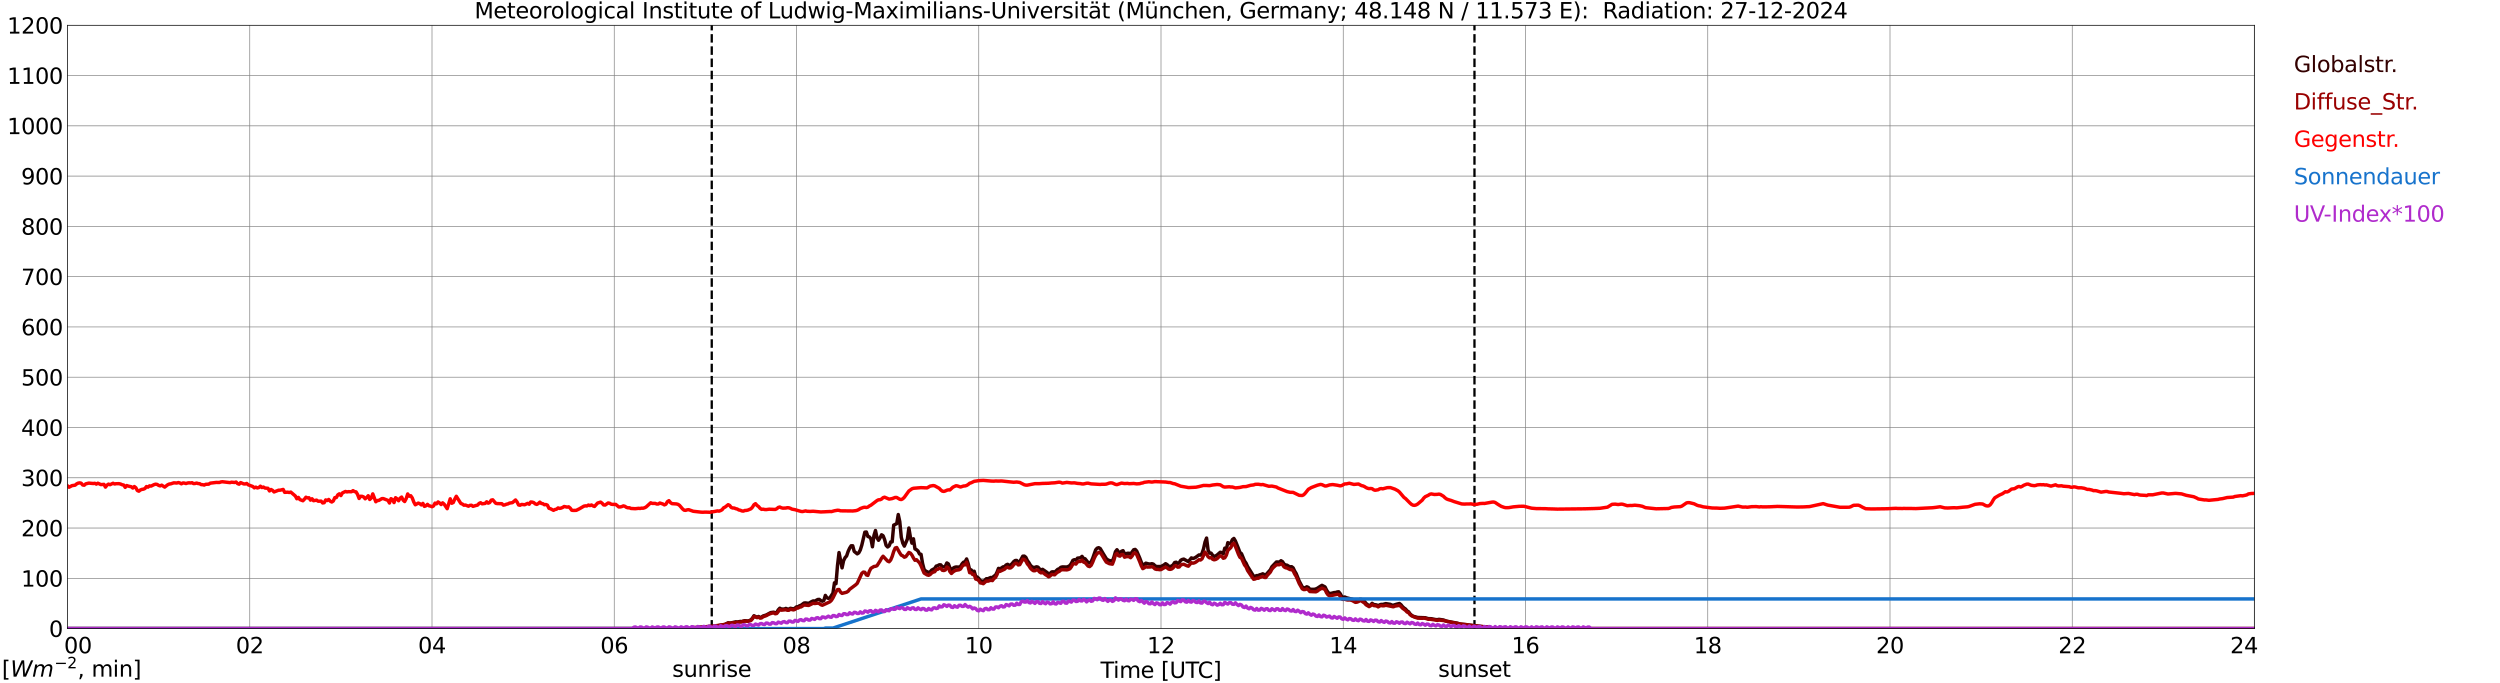 <?xml version="1.0" encoding="utf-8" standalone="no"?>
<!DOCTYPE svg PUBLIC "-//W3C//DTD SVG 1.1//EN"
  "http://www.w3.org/Graphics/SVG/1.1/DTD/svg11.dtd">
<svg xmlns:xlink="http://www.w3.org/1999/xlink" width="1085.4pt" height="296.64pt" viewBox="0 0 1085.4 296.64" xmlns="http://www.w3.org/2000/svg" version="1.1">
 <defs>
  <style type="text/css">*{stroke-linejoin: round; stroke-linecap: butt}</style>
 </defs>
 <g id="figure_1">
  <g id="patch_1">
   <path d="M 0 296.64 
L 1085.4 296.64 
L 1085.4 0 
L 0 0 
z
" style="fill: #ffffff"/>
  </g>
  <g id="axes_1">
   <g id="patch_2">
    <path d="M 29.306 272.909 
L 978.814 272.909 
L 978.814 10.976 
L 29.306 10.976 
z
" style="fill: #ffffff"/>
   </g>
   <g id="patch_3">
    <path d="M 978.814 272.909 
L 978.814 272.909 
L 978.814 10.976 
L 978.814 10.976 
z
" clip-path="url(#pdc6c4fba06)" style="fill: #d3d3d3; opacity: 0.25; stroke: #d3d3d3; stroke-linejoin: miter"/>
   </g>
   <g id="matplotlib.axis_1">
    <g id="xtick_1">
     <g id="line2d_1">
      <path d="M 29.306 272.909 
L 29.306 10.976 
" clip-path="url(#pdc6c4fba06)" style="fill: none; stroke: #808080; stroke-width: 0.3; stroke-linecap: square"/>
     </g>
     <g id="line2d_2"/>
     <g id="text_1">
      <!--    00 -->
      <g transform="translate(18.733 283.627) scale(0.095 -0.095)">
       <defs>
        <path id="DejaVuSans-20" transform="scale(0.016)"/>
        <path id="DejaVuSans-30" d="M 2034 4250 
Q 1547 4250 1301 3770 
Q 1056 3291 1056 2328 
Q 1056 1369 1301 889 
Q 1547 409 2034 409 
Q 2525 409 2770 889 
Q 3016 1369 3016 2328 
Q 3016 3291 2770 3770 
Q 2525 4250 2034 4250 
z
M 2034 4750 
Q 2819 4750 3233 4129 
Q 3647 3509 3647 2328 
Q 3647 1150 3233 529 
Q 2819 -91 2034 -91 
Q 1250 -91 836 529 
Q 422 1150 422 2328 
Q 422 3509 836 4129 
Q 1250 4750 2034 4750 
z
" transform="scale(0.016)"/>
       </defs>
       <use xlink:href="#DejaVuSans-20"/>
       <use xlink:href="#DejaVuSans-20" transform="translate(31.787 0)"/>
       <use xlink:href="#DejaVuSans-20" transform="translate(63.574 0)"/>
       <use xlink:href="#DejaVuSans-30" transform="translate(95.361 0)"/>
       <use xlink:href="#DejaVuSans-30" transform="translate(158.984 0)"/>
      </g>
     </g>
    </g>
    <g id="xtick_2">
     <g id="line2d_3">
      <path d="M 108.431 272.909 
L 108.431 10.976 
" clip-path="url(#pdc6c4fba06)" style="fill: none; stroke: #808080; stroke-width: 0.3; stroke-linecap: square"/>
     </g>
     <g id="line2d_4"/>
     <g id="text_2">
      <!-- 02 -->
      <g transform="translate(102.387 283.627) scale(0.095 -0.095)">
       <defs>
        <path id="DejaVuSans-32" d="M 1228 531 
L 3431 531 
L 3431 0 
L 469 0 
L 469 531 
Q 828 903 1448 1529 
Q 2069 2156 2228 2338 
Q 2531 2678 2651 2914 
Q 2772 3150 2772 3378 
Q 2772 3750 2511 3984 
Q 2250 4219 1831 4219 
Q 1534 4219 1204 4116 
Q 875 4013 500 3803 
L 500 4441 
Q 881 4594 1212 4672 
Q 1544 4750 1819 4750 
Q 2544 4750 2975 4387 
Q 3406 4025 3406 3419 
Q 3406 3131 3298 2873 
Q 3191 2616 2906 2266 
Q 2828 2175 2409 1742 
Q 1991 1309 1228 531 
z
" transform="scale(0.016)"/>
       </defs>
       <use xlink:href="#DejaVuSans-30"/>
       <use xlink:href="#DejaVuSans-32" transform="translate(63.623 0)"/>
      </g>
     </g>
    </g>
    <g id="xtick_3">
     <g id="line2d_5">
      <path d="M 187.557 272.909 
L 187.557 10.976 
" clip-path="url(#pdc6c4fba06)" style="fill: none; stroke: #808080; stroke-width: 0.3; stroke-linecap: square"/>
     </g>
     <g id="line2d_6"/>
     <g id="text_3">
      <!-- 04 -->
      <g transform="translate(181.513 283.627) scale(0.095 -0.095)">
       <defs>
        <path id="DejaVuSans-34" d="M 2419 4116 
L 825 1625 
L 2419 1625 
L 2419 4116 
z
M 2253 4666 
L 3047 4666 
L 3047 1625 
L 3713 1625 
L 3713 1100 
L 3047 1100 
L 3047 0 
L 2419 0 
L 2419 1100 
L 313 1100 
L 313 1709 
L 2253 4666 
z
" transform="scale(0.016)"/>
       </defs>
       <use xlink:href="#DejaVuSans-30"/>
       <use xlink:href="#DejaVuSans-34" transform="translate(63.623 0)"/>
      </g>
     </g>
    </g>
    <g id="xtick_4">
     <g id="line2d_7">
      <path d="M 266.683 272.909 
L 266.683 10.976 
" clip-path="url(#pdc6c4fba06)" style="fill: none; stroke: #808080; stroke-width: 0.3; stroke-linecap: square"/>
     </g>
     <g id="line2d_8"/>
     <g id="text_4">
      <!-- 06 -->
      <g transform="translate(260.638 283.627) scale(0.095 -0.095)">
       <defs>
        <path id="DejaVuSans-36" d="M 2113 2584 
Q 1688 2584 1439 2293 
Q 1191 2003 1191 1497 
Q 1191 994 1439 701 
Q 1688 409 2113 409 
Q 2538 409 2786 701 
Q 3034 994 3034 1497 
Q 3034 2003 2786 2293 
Q 2538 2584 2113 2584 
z
M 3366 4563 
L 3366 3988 
Q 3128 4100 2886 4159 
Q 2644 4219 2406 4219 
Q 1781 4219 1451 3797 
Q 1122 3375 1075 2522 
Q 1259 2794 1537 2939 
Q 1816 3084 2150 3084 
Q 2853 3084 3261 2657 
Q 3669 2231 3669 1497 
Q 3669 778 3244 343 
Q 2819 -91 2113 -91 
Q 1303 -91 875 529 
Q 447 1150 447 2328 
Q 447 3434 972 4092 
Q 1497 4750 2381 4750 
Q 2619 4750 2861 4703 
Q 3103 4656 3366 4563 
z
" transform="scale(0.016)"/>
       </defs>
       <use xlink:href="#DejaVuSans-30"/>
       <use xlink:href="#DejaVuSans-36" transform="translate(63.623 0)"/>
      </g>
     </g>
    </g>
    <g id="xtick_5">
     <g id="line2d_9">
      <path d="M 345.808 272.909 
L 345.808 10.976 
" clip-path="url(#pdc6c4fba06)" style="fill: none; stroke: #808080; stroke-width: 0.3; stroke-linecap: square"/>
     </g>
     <g id="line2d_10"/>
     <g id="text_5">
      <!-- 08 -->
      <g transform="translate(339.764 283.627) scale(0.095 -0.095)">
       <defs>
        <path id="DejaVuSans-38" d="M 2034 2216 
Q 1584 2216 1326 1975 
Q 1069 1734 1069 1313 
Q 1069 891 1326 650 
Q 1584 409 2034 409 
Q 2484 409 2743 651 
Q 3003 894 3003 1313 
Q 3003 1734 2745 1975 
Q 2488 2216 2034 2216 
z
M 1403 2484 
Q 997 2584 770 2862 
Q 544 3141 544 3541 
Q 544 4100 942 4425 
Q 1341 4750 2034 4750 
Q 2731 4750 3128 4425 
Q 3525 4100 3525 3541 
Q 3525 3141 3298 2862 
Q 3072 2584 2669 2484 
Q 3125 2378 3379 2068 
Q 3634 1759 3634 1313 
Q 3634 634 3220 271 
Q 2806 -91 2034 -91 
Q 1263 -91 848 271 
Q 434 634 434 1313 
Q 434 1759 690 2068 
Q 947 2378 1403 2484 
z
M 1172 3481 
Q 1172 3119 1398 2916 
Q 1625 2713 2034 2713 
Q 2441 2713 2670 2916 
Q 2900 3119 2900 3481 
Q 2900 3844 2670 4047 
Q 2441 4250 2034 4250 
Q 1625 4250 1398 4047 
Q 1172 3844 1172 3481 
z
" transform="scale(0.016)"/>
       </defs>
       <use xlink:href="#DejaVuSans-30"/>
       <use xlink:href="#DejaVuSans-38" transform="translate(63.623 0)"/>
      </g>
     </g>
    </g>
    <g id="xtick_6">
     <g id="line2d_11">
      <path d="M 424.934 272.909 
L 424.934 10.976 
" clip-path="url(#pdc6c4fba06)" style="fill: none; stroke: #808080; stroke-width: 0.3; stroke-linecap: square"/>
     </g>
     <g id="line2d_12"/>
     <g id="text_6">
      <!-- 10 -->
      <g transform="translate(418.89 283.627) scale(0.095 -0.095)">
       <defs>
        <path id="DejaVuSans-31" d="M 794 531 
L 1825 531 
L 1825 4091 
L 703 3866 
L 703 4441 
L 1819 4666 
L 2450 4666 
L 2450 531 
L 3481 531 
L 3481 0 
L 794 0 
L 794 531 
z
" transform="scale(0.016)"/>
       </defs>
       <use xlink:href="#DejaVuSans-31"/>
       <use xlink:href="#DejaVuSans-30" transform="translate(63.623 0)"/>
      </g>
     </g>
    </g>
    <g id="xtick_7">
     <g id="line2d_13">
      <path d="M 504.06 272.909 
L 504.06 10.976 
" clip-path="url(#pdc6c4fba06)" style="fill: none; stroke: #808080; stroke-width: 0.3; stroke-linecap: square"/>
     </g>
     <g id="line2d_14"/>
     <g id="text_7">
      <!-- 12 -->
      <g transform="translate(498.015 283.627) scale(0.095 -0.095)">
       <use xlink:href="#DejaVuSans-31"/>
       <use xlink:href="#DejaVuSans-32" transform="translate(63.623 0)"/>
      </g>
     </g>
    </g>
    <g id="xtick_8">
     <g id="line2d_15">
      <path d="M 583.185 272.909 
L 583.185 10.976 
" clip-path="url(#pdc6c4fba06)" style="fill: none; stroke: #808080; stroke-width: 0.3; stroke-linecap: square"/>
     </g>
     <g id="line2d_16"/>
     <g id="text_8">
      <!-- 14 -->
      <g transform="translate(577.141 283.627) scale(0.095 -0.095)">
       <use xlink:href="#DejaVuSans-31"/>
       <use xlink:href="#DejaVuSans-34" transform="translate(63.623 0)"/>
      </g>
     </g>
    </g>
    <g id="xtick_9">
     <g id="line2d_17">
      <path d="M 662.311 272.909 
L 662.311 10.976 
" clip-path="url(#pdc6c4fba06)" style="fill: none; stroke: #808080; stroke-width: 0.3; stroke-linecap: square"/>
     </g>
     <g id="line2d_18"/>
     <g id="text_9">
      <!-- 16 -->
      <g transform="translate(656.267 283.627) scale(0.095 -0.095)">
       <use xlink:href="#DejaVuSans-31"/>
       <use xlink:href="#DejaVuSans-36" transform="translate(63.623 0)"/>
      </g>
     </g>
    </g>
    <g id="xtick_10">
     <g id="line2d_19">
      <path d="M 741.437 272.909 
L 741.437 10.976 
" clip-path="url(#pdc6c4fba06)" style="fill: none; stroke: #808080; stroke-width: 0.3; stroke-linecap: square"/>
     </g>
     <g id="line2d_20"/>
     <g id="text_10">
      <!-- 18 -->
      <g transform="translate(735.392 283.627) scale(0.095 -0.095)">
       <use xlink:href="#DejaVuSans-31"/>
       <use xlink:href="#DejaVuSans-38" transform="translate(63.623 0)"/>
      </g>
     </g>
    </g>
    <g id="xtick_11">
     <g id="line2d_21">
      <path d="M 820.562 272.909 
L 820.562 10.976 
" clip-path="url(#pdc6c4fba06)" style="fill: none; stroke: #808080; stroke-width: 0.3; stroke-linecap: square"/>
     </g>
     <g id="line2d_22"/>
     <g id="text_11">
      <!-- 20 -->
      <g transform="translate(814.518 283.627) scale(0.095 -0.095)">
       <use xlink:href="#DejaVuSans-32"/>
       <use xlink:href="#DejaVuSans-30" transform="translate(63.623 0)"/>
      </g>
     </g>
    </g>
    <g id="xtick_12">
     <g id="line2d_23">
      <path d="M 899.688 272.909 
L 899.688 10.976 
" clip-path="url(#pdc6c4fba06)" style="fill: none; stroke: #808080; stroke-width: 0.3; stroke-linecap: square"/>
     </g>
     <g id="line2d_24"/>
     <g id="text_12">
      <!-- 22 -->
      <g transform="translate(893.644 283.627) scale(0.095 -0.095)">
       <use xlink:href="#DejaVuSans-32"/>
       <use xlink:href="#DejaVuSans-32" transform="translate(63.623 0)"/>
      </g>
     </g>
    </g>
    <g id="xtick_13">
     <g id="line2d_25">
      <path d="M 978.814 272.909 
L 978.814 10.976 
" clip-path="url(#pdc6c4fba06)" style="fill: none; stroke: #808080; stroke-width: 0.3; stroke-linecap: square"/>
     </g>
     <g id="line2d_26"/>
     <g id="text_13">
      <!-- 24    -->
      <g transform="translate(968.241 283.627) scale(0.095 -0.095)">
       <use xlink:href="#DejaVuSans-32"/>
       <use xlink:href="#DejaVuSans-34" transform="translate(63.623 0)"/>
       <use xlink:href="#DejaVuSans-20" transform="translate(127.246 0)"/>
       <use xlink:href="#DejaVuSans-20" transform="translate(159.033 0)"/>
       <use xlink:href="#DejaVuSans-20" transform="translate(190.82 0)"/>
      </g>
     </g>
    </g>
    <g id="text_14">
     <!-- Time [UTC] -->
     <g transform="translate(477.806 294.322) scale(0.095 -0.095)">
      <defs>
       <path id="DejaVuSans-54" d="M -19 4666 
L 3928 4666 
L 3928 4134 
L 2272 4134 
L 2272 0 
L 1638 0 
L 1638 4134 
L -19 4134 
L -19 4666 
z
" transform="scale(0.016)"/>
       <path id="DejaVuSans-69" d="M 603 3500 
L 1178 3500 
L 1178 0 
L 603 0 
L 603 3500 
z
M 603 4863 
L 1178 4863 
L 1178 4134 
L 603 4134 
L 603 4863 
z
" transform="scale(0.016)"/>
       <path id="DejaVuSans-6d" d="M 3328 2828 
Q 3544 3216 3844 3400 
Q 4144 3584 4550 3584 
Q 5097 3584 5394 3201 
Q 5691 2819 5691 2113 
L 5691 0 
L 5113 0 
L 5113 2094 
Q 5113 2597 4934 2840 
Q 4756 3084 4391 3084 
Q 3944 3084 3684 2787 
Q 3425 2491 3425 1978 
L 3425 0 
L 2847 0 
L 2847 2094 
Q 2847 2600 2669 2842 
Q 2491 3084 2119 3084 
Q 1678 3084 1418 2786 
Q 1159 2488 1159 1978 
L 1159 0 
L 581 0 
L 581 3500 
L 1159 3500 
L 1159 2956 
Q 1356 3278 1631 3431 
Q 1906 3584 2284 3584 
Q 2666 3584 2933 3390 
Q 3200 3197 3328 2828 
z
" transform="scale(0.016)"/>
       <path id="DejaVuSans-65" d="M 3597 1894 
L 3597 1613 
L 953 1613 
Q 991 1019 1311 708 
Q 1631 397 2203 397 
Q 2534 397 2845 478 
Q 3156 559 3463 722 
L 3463 178 
Q 3153 47 2828 -22 
Q 2503 -91 2169 -91 
Q 1331 -91 842 396 
Q 353 884 353 1716 
Q 353 2575 817 3079 
Q 1281 3584 2069 3584 
Q 2775 3584 3186 3129 
Q 3597 2675 3597 1894 
z
M 3022 2063 
Q 3016 2534 2758 2815 
Q 2500 3097 2075 3097 
Q 1594 3097 1305 2825 
Q 1016 2553 972 2059 
L 3022 2063 
z
" transform="scale(0.016)"/>
       <path id="DejaVuSans-5b" d="M 550 4863 
L 1875 4863 
L 1875 4416 
L 1125 4416 
L 1125 -397 
L 1875 -397 
L 1875 -844 
L 550 -844 
L 550 4863 
z
" transform="scale(0.016)"/>
       <path id="DejaVuSans-55" d="M 556 4666 
L 1191 4666 
L 1191 1831 
Q 1191 1081 1462 751 
Q 1734 422 2344 422 
Q 2950 422 3222 751 
Q 3494 1081 3494 1831 
L 3494 4666 
L 4128 4666 
L 4128 1753 
Q 4128 841 3676 375 
Q 3225 -91 2344 -91 
Q 1459 -91 1007 375 
Q 556 841 556 1753 
L 556 4666 
z
" transform="scale(0.016)"/>
       <path id="DejaVuSans-43" d="M 4122 4306 
L 4122 3641 
Q 3803 3938 3442 4084 
Q 3081 4231 2675 4231 
Q 1875 4231 1450 3742 
Q 1025 3253 1025 2328 
Q 1025 1406 1450 917 
Q 1875 428 2675 428 
Q 3081 428 3442 575 
Q 3803 722 4122 1019 
L 4122 359 
Q 3791 134 3420 21 
Q 3050 -91 2638 -91 
Q 1578 -91 968 557 
Q 359 1206 359 2328 
Q 359 3453 968 4101 
Q 1578 4750 2638 4750 
Q 3056 4750 3426 4639 
Q 3797 4528 4122 4306 
z
" transform="scale(0.016)"/>
       <path id="DejaVuSans-5d" d="M 1947 4863 
L 1947 -844 
L 622 -844 
L 622 -397 
L 1369 -397 
L 1369 4416 
L 622 4416 
L 622 4863 
L 1947 4863 
z
" transform="scale(0.016)"/>
      </defs>
      <use xlink:href="#DejaVuSans-54"/>
      <use xlink:href="#DejaVuSans-69" transform="translate(57.959 0)"/>
      <use xlink:href="#DejaVuSans-6d" transform="translate(85.742 0)"/>
      <use xlink:href="#DejaVuSans-65" transform="translate(183.154 0)"/>
      <use xlink:href="#DejaVuSans-20" transform="translate(244.678 0)"/>
      <use xlink:href="#DejaVuSans-5b" transform="translate(276.465 0)"/>
      <use xlink:href="#DejaVuSans-55" transform="translate(315.479 0)"/>
      <use xlink:href="#DejaVuSans-54" transform="translate(388.672 0)"/>
      <use xlink:href="#DejaVuSans-43" transform="translate(443.881 0)"/>
      <use xlink:href="#DejaVuSans-5d" transform="translate(513.705 0)"/>
     </g>
    </g>
   </g>
   <g id="matplotlib.axis_2">
    <g id="ytick_1">
     <g id="line2d_27">
      <path d="M 29.306 272.909 
L 978.814 272.909 
" clip-path="url(#pdc6c4fba06)" style="fill: none; stroke: #808080; stroke-width: 0.3; stroke-linecap: square"/>
     </g>
     <g id="line2d_28"/>
     <g id="text_15">
      <!-- 0 -->
      <g transform="translate(21.261 276.518) scale(0.095 -0.095)">
       <use xlink:href="#DejaVuSans-30"/>
      </g>
     </g>
    </g>
    <g id="ytick_2">
     <g id="line2d_29">
      <path d="M 29.306 251.081 
L 978.814 251.081 
" clip-path="url(#pdc6c4fba06)" style="fill: none; stroke: #808080; stroke-width: 0.3; stroke-linecap: square"/>
     </g>
     <g id="line2d_30"/>
     <g id="text_16">
      <!-- 100 -->
      <g transform="translate(9.173 254.69) scale(0.095 -0.095)">
       <use xlink:href="#DejaVuSans-31"/>
       <use xlink:href="#DejaVuSans-30" transform="translate(63.623 0)"/>
       <use xlink:href="#DejaVuSans-30" transform="translate(127.246 0)"/>
      </g>
     </g>
    </g>
    <g id="ytick_3">
     <g id="line2d_31">
      <path d="M 29.306 229.253 
L 978.814 229.253 
" clip-path="url(#pdc6c4fba06)" style="fill: none; stroke: #808080; stroke-width: 0.3; stroke-linecap: square"/>
     </g>
     <g id="line2d_32"/>
     <g id="text_17">
      <!-- 200 -->
      <g transform="translate(9.173 232.863) scale(0.095 -0.095)">
       <use xlink:href="#DejaVuSans-32"/>
       <use xlink:href="#DejaVuSans-30" transform="translate(63.623 0)"/>
       <use xlink:href="#DejaVuSans-30" transform="translate(127.246 0)"/>
      </g>
     </g>
    </g>
    <g id="ytick_4">
     <g id="line2d_33">
      <path d="M 29.306 207.426 
L 978.814 207.426 
" clip-path="url(#pdc6c4fba06)" style="fill: none; stroke: #808080; stroke-width: 0.3; stroke-linecap: square"/>
     </g>
     <g id="line2d_34"/>
     <g id="text_18">
      <!-- 300 -->
      <g transform="translate(9.173 211.035) scale(0.095 -0.095)">
       <defs>
        <path id="DejaVuSans-33" d="M 2597 2516 
Q 3050 2419 3304 2112 
Q 3559 1806 3559 1356 
Q 3559 666 3084 287 
Q 2609 -91 1734 -91 
Q 1441 -91 1130 -33 
Q 819 25 488 141 
L 488 750 
Q 750 597 1062 519 
Q 1375 441 1716 441 
Q 2309 441 2620 675 
Q 2931 909 2931 1356 
Q 2931 1769 2642 2001 
Q 2353 2234 1838 2234 
L 1294 2234 
L 1294 2753 
L 1863 2753 
Q 2328 2753 2575 2939 
Q 2822 3125 2822 3475 
Q 2822 3834 2567 4026 
Q 2313 4219 1838 4219 
Q 1578 4219 1281 4162 
Q 984 4106 628 3988 
L 628 4550 
Q 988 4650 1302 4700 
Q 1616 4750 1894 4750 
Q 2613 4750 3031 4423 
Q 3450 4097 3450 3541 
Q 3450 3153 3228 2886 
Q 3006 2619 2597 2516 
z
" transform="scale(0.016)"/>
       </defs>
       <use xlink:href="#DejaVuSans-33"/>
       <use xlink:href="#DejaVuSans-30" transform="translate(63.623 0)"/>
       <use xlink:href="#DejaVuSans-30" transform="translate(127.246 0)"/>
      </g>
     </g>
    </g>
    <g id="ytick_5">
     <g id="line2d_35">
      <path d="M 29.306 185.598 
L 978.814 185.598 
" clip-path="url(#pdc6c4fba06)" style="fill: none; stroke: #808080; stroke-width: 0.3; stroke-linecap: square"/>
     </g>
     <g id="line2d_36"/>
     <g id="text_19">
      <!-- 400 -->
      <g transform="translate(9.173 189.207) scale(0.095 -0.095)">
       <use xlink:href="#DejaVuSans-34"/>
       <use xlink:href="#DejaVuSans-30" transform="translate(63.623 0)"/>
       <use xlink:href="#DejaVuSans-30" transform="translate(127.246 0)"/>
      </g>
     </g>
    </g>
    <g id="ytick_6">
     <g id="line2d_37">
      <path d="M 29.306 163.77 
L 978.814 163.77 
" clip-path="url(#pdc6c4fba06)" style="fill: none; stroke: #808080; stroke-width: 0.3; stroke-linecap: square"/>
     </g>
     <g id="line2d_38"/>
     <g id="text_20">
      <!-- 500 -->
      <g transform="translate(9.173 167.379) scale(0.095 -0.095)">
       <defs>
        <path id="DejaVuSans-35" d="M 691 4666 
L 3169 4666 
L 3169 4134 
L 1269 4134 
L 1269 2991 
Q 1406 3038 1543 3061 
Q 1681 3084 1819 3084 
Q 2600 3084 3056 2656 
Q 3513 2228 3513 1497 
Q 3513 744 3044 326 
Q 2575 -91 1722 -91 
Q 1428 -91 1123 -41 
Q 819 9 494 109 
L 494 744 
Q 775 591 1075 516 
Q 1375 441 1709 441 
Q 2250 441 2565 725 
Q 2881 1009 2881 1497 
Q 2881 1984 2565 2268 
Q 2250 2553 1709 2553 
Q 1456 2553 1204 2497 
Q 953 2441 691 2322 
L 691 4666 
z
" transform="scale(0.016)"/>
       </defs>
       <use xlink:href="#DejaVuSans-35"/>
       <use xlink:href="#DejaVuSans-30" transform="translate(63.623 0)"/>
       <use xlink:href="#DejaVuSans-30" transform="translate(127.246 0)"/>
      </g>
     </g>
    </g>
    <g id="ytick_7">
     <g id="line2d_39">
      <path d="M 29.306 141.942 
L 978.814 141.942 
" clip-path="url(#pdc6c4fba06)" style="fill: none; stroke: #808080; stroke-width: 0.3; stroke-linecap: square"/>
     </g>
     <g id="line2d_40"/>
     <g id="text_21">
      <!-- 600 -->
      <g transform="translate(9.173 145.551) scale(0.095 -0.095)">
       <use xlink:href="#DejaVuSans-36"/>
       <use xlink:href="#DejaVuSans-30" transform="translate(63.623 0)"/>
       <use xlink:href="#DejaVuSans-30" transform="translate(127.246 0)"/>
      </g>
     </g>
    </g>
    <g id="ytick_8">
     <g id="line2d_41">
      <path d="M 29.306 120.114 
L 978.814 120.114 
" clip-path="url(#pdc6c4fba06)" style="fill: none; stroke: #808080; stroke-width: 0.3; stroke-linecap: square"/>
     </g>
     <g id="line2d_42"/>
     <g id="text_22">
      <!-- 700 -->
      <g transform="translate(9.173 123.724) scale(0.095 -0.095)">
       <defs>
        <path id="DejaVuSans-37" d="M 525 4666 
L 3525 4666 
L 3525 4397 
L 1831 0 
L 1172 0 
L 2766 4134 
L 525 4134 
L 525 4666 
z
" transform="scale(0.016)"/>
       </defs>
       <use xlink:href="#DejaVuSans-37"/>
       <use xlink:href="#DejaVuSans-30" transform="translate(63.623 0)"/>
       <use xlink:href="#DejaVuSans-30" transform="translate(127.246 0)"/>
      </g>
     </g>
    </g>
    <g id="ytick_9">
     <g id="line2d_43">
      <path d="M 29.306 98.287 
L 978.814 98.287 
" clip-path="url(#pdc6c4fba06)" style="fill: none; stroke: #808080; stroke-width: 0.3; stroke-linecap: square"/>
     </g>
     <g id="line2d_44"/>
     <g id="text_23">
      <!-- 800 -->
      <g transform="translate(9.173 101.896) scale(0.095 -0.095)">
       <use xlink:href="#DejaVuSans-38"/>
       <use xlink:href="#DejaVuSans-30" transform="translate(63.623 0)"/>
       <use xlink:href="#DejaVuSans-30" transform="translate(127.246 0)"/>
      </g>
     </g>
    </g>
    <g id="ytick_10">
     <g id="line2d_45">
      <path d="M 29.306 76.459 
L 978.814 76.459 
" clip-path="url(#pdc6c4fba06)" style="fill: none; stroke: #808080; stroke-width: 0.3; stroke-linecap: square"/>
     </g>
     <g id="line2d_46"/>
     <g id="text_24">
      <!-- 900 -->
      <g transform="translate(9.173 80.068) scale(0.095 -0.095)">
       <defs>
        <path id="DejaVuSans-39" d="M 703 97 
L 703 672 
Q 941 559 1184 500 
Q 1428 441 1663 441 
Q 2288 441 2617 861 
Q 2947 1281 2994 2138 
Q 2813 1869 2534 1725 
Q 2256 1581 1919 1581 
Q 1219 1581 811 2004 
Q 403 2428 403 3163 
Q 403 3881 828 4315 
Q 1253 4750 1959 4750 
Q 2769 4750 3195 4129 
Q 3622 3509 3622 2328 
Q 3622 1225 3098 567 
Q 2575 -91 1691 -91 
Q 1453 -91 1209 -44 
Q 966 3 703 97 
z
M 1959 2075 
Q 2384 2075 2632 2365 
Q 2881 2656 2881 3163 
Q 2881 3666 2632 3958 
Q 2384 4250 1959 4250 
Q 1534 4250 1286 3958 
Q 1038 3666 1038 3163 
Q 1038 2656 1286 2365 
Q 1534 2075 1959 2075 
z
" transform="scale(0.016)"/>
       </defs>
       <use xlink:href="#DejaVuSans-39"/>
       <use xlink:href="#DejaVuSans-30" transform="translate(63.623 0)"/>
       <use xlink:href="#DejaVuSans-30" transform="translate(127.246 0)"/>
      </g>
     </g>
    </g>
    <g id="ytick_11">
     <g id="line2d_47">
      <path d="M 29.306 54.631 
L 978.814 54.631 
" clip-path="url(#pdc6c4fba06)" style="fill: none; stroke: #808080; stroke-width: 0.3; stroke-linecap: square"/>
     </g>
     <g id="line2d_48"/>
     <g id="text_25">
      <!-- 1000 -->
      <g transform="translate(3.128 58.24) scale(0.095 -0.095)">
       <use xlink:href="#DejaVuSans-31"/>
       <use xlink:href="#DejaVuSans-30" transform="translate(63.623 0)"/>
       <use xlink:href="#DejaVuSans-30" transform="translate(127.246 0)"/>
       <use xlink:href="#DejaVuSans-30" transform="translate(190.869 0)"/>
      </g>
     </g>
    </g>
    <g id="ytick_12">
     <g id="line2d_49">
      <path d="M 29.306 32.803 
L 978.814 32.803 
" clip-path="url(#pdc6c4fba06)" style="fill: none; stroke: #808080; stroke-width: 0.3; stroke-linecap: square"/>
     </g>
     <g id="line2d_50"/>
     <g id="text_26">
      <!-- 1100 -->
      <g transform="translate(3.128 36.413) scale(0.095 -0.095)">
       <use xlink:href="#DejaVuSans-31"/>
       <use xlink:href="#DejaVuSans-31" transform="translate(63.623 0)"/>
       <use xlink:href="#DejaVuSans-30" transform="translate(127.246 0)"/>
       <use xlink:href="#DejaVuSans-30" transform="translate(190.869 0)"/>
      </g>
     </g>
    </g>
    <g id="ytick_13">
     <g id="line2d_51">
      <path d="M 29.306 10.976 
L 978.814 10.976 
" clip-path="url(#pdc6c4fba06)" style="fill: none; stroke: #808080; stroke-width: 0.3; stroke-linecap: square"/>
     </g>
     <g id="line2d_52"/>
     <g id="text_27">
      <!-- 1200 -->
      <g transform="translate(3.128 14.585) scale(0.095 -0.095)">
       <use xlink:href="#DejaVuSans-31"/>
       <use xlink:href="#DejaVuSans-32" transform="translate(63.623 0)"/>
       <use xlink:href="#DejaVuSans-30" transform="translate(127.246 0)"/>
       <use xlink:href="#DejaVuSans-30" transform="translate(190.869 0)"/>
      </g>
     </g>
    </g>
   </g>
   <g id="line2d_53">
    <path d="M 309.015 272.909 
L 309.015 10.976 
" clip-path="url(#pdc6c4fba06)" style="fill: none; stroke-dasharray: 3.7,1.6; stroke-dashoffset: 0; stroke: #000000"/>
   </g>
   <g id="line2d_54">
    <path d="M 640.156 272.909 
L 640.156 10.976 
" clip-path="url(#pdc6c4fba06)" style="fill: none; stroke-dasharray: 3.7,1.6; stroke-dashoffset: 0; stroke: #000000"/>
   </g>
   <g id="line2d_55">
    <path d="M 29.306 272.909 
L 300.311 272.909 
L 300.971 272.52 
L 302.289 272.47 
L 304.267 272.35 
L 305.586 272.199 
L 306.905 272.164 
L 307.564 272.029 
L 309.543 271.979 
L 310.202 271.961 
L 314.818 271.084 
L 316.136 270.377 
L 316.796 270.477 
L 317.455 270.442 
L 319.433 269.971 
L 320.093 270.056 
L 321.411 269.803 
L 322.071 269.853 
L 323.39 269.482 
L 324.708 269.632 
L 325.368 269.429 
L 326.027 269.076 
L 326.686 268.384 
L 327.346 267.336 
L 328.665 268.028 
L 329.324 267.657 
L 329.983 268.063 
L 330.643 267.91 
L 331.302 267.439 
L 332.621 267.033 
L 334.599 265.97 
L 335.918 265.784 
L 336.577 266.07 
L 337.236 265.869 
L 337.896 264.771 
L 338.555 264.062 
L 339.215 264.433 
L 340.533 264.433 
L 341.193 264.147 
L 341.852 264.416 
L 342.512 264.468 
L 343.171 264.095 
L 344.49 264.365 
L 345.149 264.045 
L 345.808 263.47 
L 346.468 263.438 
L 347.127 262.999 
L 347.787 262.779 
L 349.105 261.801 
L 349.765 261.766 
L 351.083 261.951 
L 352.402 261.192 
L 353.062 260.888 
L 353.721 260.989 
L 355.04 260.281 
L 355.699 260.229 
L 356.359 260.753 
L 357.018 261.024 
L 357.677 260.72 
L 358.337 258.509 
L 358.996 259.504 
L 359.655 259.79 
L 360.315 259.555 
L 361.634 257.511 
L 362.293 253.039 
L 362.952 253.41 
L 363.612 245.476 
L 364.271 239.905 
L 365.59 246.539 
L 366.249 243.415 
L 366.909 242.099 
L 367.568 241.357 
L 368.227 239.399 
L 368.887 237.98 
L 369.546 236.95 
L 370.206 236.95 
L 370.865 239.399 
L 372.184 240.462 
L 372.843 240.023 
L 373.502 238.79 
L 374.162 236.664 
L 375.481 231.058 
L 376.14 230.973 
L 376.799 232.916 
L 377.459 233.102 
L 378.118 233.946 
L 378.777 237.388 
L 379.437 232.495 
L 380.096 230.334 
L 380.756 233.455 
L 381.415 234.571 
L 382.074 233.54 
L 382.734 232.189 
L 383.393 232.578 
L 384.053 234.25 
L 384.712 236.782 
L 385.371 237.474 
L 386.031 236.985 
L 386.69 235.295 
L 387.349 235.245 
L 388.009 227.987 
L 389.328 227.346 
L 389.987 223.395 
L 390.646 226.451 
L 391.306 233.287 
L 391.965 235.819 
L 392.624 237.103 
L 393.943 234.064 
L 394.603 229.253 
L 395.262 233.219 
L 395.921 235.819 
L 396.581 233.929 
L 397.24 238.301 
L 397.899 238.654 
L 398.559 239.229 
L 399.218 240.512 
L 399.878 240.665 
L 400.537 244.613 
L 401.196 247.198 
L 401.856 247.907 
L 403.175 248.549 
L 403.834 248.261 
L 404.493 247.519 
L 405.812 246.809 
L 406.471 245.779 
L 407.131 245.594 
L 407.79 245.205 
L 408.45 245.24 
L 409.109 246.082 
L 409.768 246.135 
L 410.428 245.847 
L 411.087 244.413 
L 411.746 244.801 
L 412.406 246.539 
L 413.065 247.451 
L 413.725 246.742 
L 414.384 246.336 
L 415.043 246.168 
L 416.362 246.2 
L 417.022 245.947 
L 417.681 244.801 
L 418.34 244.057 
L 419 243.922 
L 419.659 242.673 
L 420.318 244.631 
L 420.978 247.383 
L 421.637 247.416 
L 422.297 248.243 
L 422.956 248.008 
L 423.615 250.254 
L 424.275 250.522 
L 424.934 251.114 
L 425.593 252.127 
L 426.253 252.229 
L 426.912 252.548 
L 428.231 251.249 
L 428.89 251.267 
L 430.209 250.693 
L 430.869 250.878 
L 431.528 250.151 
L 432.187 249.763 
L 432.847 248.481 
L 433.506 246.774 
L 434.165 246.927 
L 434.825 246.589 
L 435.484 246.1 
L 436.144 246.05 
L 436.803 245.29 
L 437.462 245.002 
L 438.122 245.441 
L 438.781 245.29 
L 439.44 244.681 
L 440.1 243.854 
L 440.759 243.347 
L 441.419 243.332 
L 442.078 244.042 
L 442.737 243.871 
L 444.056 241.475 
L 444.716 241.442 
L 445.375 241.964 
L 446.034 243.365 
L 446.694 244.26 
L 447.353 245.408 
L 448.012 246.067 
L 448.672 246.353 
L 449.331 246.353 
L 449.991 246.067 
L 450.65 246.218 
L 451.309 247.012 
L 451.969 247.469 
L 452.628 247.18 
L 454.606 248.549 
L 455.266 249.223 
L 455.925 248.935 
L 456.584 248.311 
L 457.244 248.243 
L 457.903 248.414 
L 459.222 247.18 
L 459.881 246.945 
L 460.541 246.32 
L 461.2 246.135 
L 463.178 246.168 
L 463.838 245.932 
L 464.497 245.526 
L 465.156 244.581 
L 465.816 243.265 
L 466.475 242.994 
L 467.134 243.214 
L 467.794 242.335 
L 469.113 242.167 
L 469.772 241.56 
L 470.431 242.47 
L 471.091 242.588 
L 472.409 244.242 
L 473.069 244.413 
L 473.728 243.906 
L 474.388 242.437 
L 475.706 238.707 
L 476.366 237.98 
L 477.025 237.794 
L 477.685 238.166 
L 479.003 240.427 
L 480.322 242.573 
L 480.981 243.079 
L 481.641 243.382 
L 482.96 243.601 
L 483.619 241.881 
L 484.278 239.534 
L 484.938 238.672 
L 485.597 239.602 
L 486.256 240.023 
L 486.916 239.349 
L 487.575 239.078 
L 488.235 240.412 
L 488.894 240.377 
L 489.553 240.209 
L 490.213 240.191 
L 490.872 240.53 
L 492.191 238.689 
L 492.85 238.537 
L 493.51 239.229 
L 494.828 242.284 
L 495.488 244.057 
L 496.147 245.458 
L 496.807 245.087 
L 497.466 244.513 
L 498.785 244.851 
L 499.444 244.884 
L 500.103 244.734 
L 500.763 244.934 
L 501.422 245.594 
L 502.082 245.965 
L 504.06 245.965 
L 505.379 245.255 
L 506.038 244.734 
L 506.697 245.122 
L 507.357 245.797 
L 508.016 245.965 
L 508.675 245.746 
L 509.335 245.24 
L 509.994 244.227 
L 510.654 244.092 
L 511.313 244.631 
L 511.972 244.328 
L 512.632 243.247 
L 513.291 242.893 
L 513.95 242.741 
L 515.929 243.839 
L 517.247 242.217 
L 517.907 242.47 
L 518.566 242.284 
L 519.226 241.896 
L 520.544 240.933 
L 521.204 241.001 
L 521.863 240.276 
L 522.522 238.301 
L 523.182 235.33 
L 523.841 233.608 
L 524.501 238.857 
L 525.16 240.158 
L 525.819 240.158 
L 526.479 241.086 
L 527.138 241.542 
L 527.797 241.374 
L 528.457 240.933 
L 529.776 239.77 
L 530.435 239.921 
L 531.094 240.479 
L 531.754 237.98 
L 532.413 238.587 
L 533.073 235.601 
L 533.732 236.022 
L 534.391 235.734 
L 535.051 234.282 
L 535.71 233.776 
L 536.369 234.891 
L 537.688 238.148 
L 538.348 239.888 
L 539.007 240.377 
L 540.326 243.55 
L 540.985 244.496 
L 541.644 245.932 
L 542.963 248.058 
L 544.282 250.201 
L 544.941 250.186 
L 545.601 249.898 
L 546.26 249.898 
L 546.919 249.562 
L 547.579 249.409 
L 548.238 249.121 
L 548.898 249.459 
L 549.557 249.612 
L 551.535 247.383 
L 552.195 246.067 
L 554.173 243.989 
L 555.491 244.024 
L 556.151 243.45 
L 556.81 243.839 
L 557.47 244.884 
L 558.129 245.29 
L 558.788 245.375 
L 559.448 245.814 
L 560.107 246.1 
L 560.766 246.032 
L 561.426 246.539 
L 562.085 247.94 
L 562.745 249.02 
L 564.063 252.312 
L 565.382 254.794 
L 566.042 255.268 
L 566.701 255.148 
L 567.36 254.761 
L 568.02 255.03 
L 568.679 255.842 
L 570.657 255.857 
L 571.317 255.689 
L 571.976 255.385 
L 573.295 254.508 
L 573.954 254.135 
L 575.273 254.811 
L 575.932 256.178 
L 576.592 257.208 
L 577.251 257.682 
L 577.91 257.614 
L 579.229 257.276 
L 579.889 257.241 
L 580.548 257.005 
L 581.207 256.922 
L 581.867 257.749 
L 582.526 258.981 
L 583.185 259.336 
L 583.845 259.184 
L 584.504 259.504 
L 587.142 260.179 
L 587.801 260.517 
L 588.46 260.989 
L 589.12 261.006 
L 589.779 260.703 
L 590.439 260.196 
L 591.098 260.247 
L 592.417 261.109 
L 593.076 262.001 
L 594.395 263.016 
L 595.054 262.661 
L 595.714 261.951 
L 596.373 262.442 
L 597.692 262.643 
L 598.351 263.049 
L 599.011 262.593 
L 599.67 262.39 
L 600.329 262.425 
L 601.648 262.069 
L 603.626 262.375 
L 604.286 262.711 
L 604.945 262.761 
L 606.264 262.34 
L 607.582 262.019 
L 608.242 262.543 
L 608.901 263.37 
L 609.561 263.977 
L 610.22 264.416 
L 610.879 265.21 
L 611.539 265.616 
L 612.198 266.526 
L 612.858 267.118 
L 613.517 267.557 
L 615.495 268.08 
L 618.792 268.198 
L 620.111 268.587 
L 621.429 268.62 
L 623.408 269.008 
L 624.067 269.026 
L 624.726 268.89 
L 626.045 269.076 
L 626.705 269.176 
L 628.023 269.683 
L 632.639 270.545 
L 633.958 270.949 
L 635.276 271.084 
L 636.595 271.219 
L 637.914 271.405 
L 645.167 272.25 
L 646.486 272.35 
L 647.145 272.909 
L 978.154 272.909 
L 978.154 272.909 
" clip-path="url(#pdc6c4fba06)" style="fill: none; stroke: #330000; stroke-width: 1.5; stroke-linecap: square"/>
   </g>
   <g id="line2d_56">
    <path d="M 29.306 272.909 
L 300.311 272.909 
L 300.971 272.52 
L 309.543 271.848 
L 314.818 271.093 
L 316.136 270.547 
L 316.796 270.63 
L 317.455 270.589 
L 318.114 270.379 
L 318.774 270.379 
L 320.093 270.211 
L 322.071 270.001 
L 322.73 269.707 
L 324.049 269.665 
L 324.708 269.748 
L 326.027 269.412 
L 326.686 268.657 
L 327.346 267.65 
L 328.005 267.819 
L 328.665 268.155 
L 329.324 267.943 
L 329.983 268.364 
L 330.643 268.279 
L 331.302 267.775 
L 332.621 267.314 
L 333.94 266.601 
L 335.258 266.181 
L 335.918 266.096 
L 336.577 266.474 
L 337.236 266.35 
L 338.555 264.669 
L 339.215 264.922 
L 341.193 264.712 
L 341.852 264.963 
L 342.512 264.963 
L 343.171 264.501 
L 344.49 264.795 
L 345.149 264.586 
L 345.808 264.04 
L 346.468 263.999 
L 347.127 263.621 
L 347.787 263.494 
L 349.105 262.654 
L 351.083 262.864 
L 353.062 261.899 
L 353.721 262.025 
L 355.04 261.857 
L 355.699 262.025 
L 356.359 262.53 
L 357.018 262.781 
L 358.337 262.194 
L 360.315 261.27 
L 360.974 260.639 
L 361.634 259.59 
L 362.952 256.905 
L 363.612 255.981 
L 364.271 255.938 
L 364.93 257.073 
L 365.59 257.618 
L 367.568 257.114 
L 368.227 256.695 
L 368.887 255.855 
L 371.524 253.882 
L 372.184 253.253 
L 374.162 248.929 
L 374.821 248.383 
L 375.481 248.466 
L 376.14 249.601 
L 376.799 249.811 
L 377.459 248.006 
L 378.118 246.746 
L 379.437 245.947 
L 380.096 245.864 
L 380.756 245.613 
L 382.074 243.555 
L 382.734 242.339 
L 383.393 241.499 
L 385.371 243.598 
L 386.031 243.891 
L 386.69 243.136 
L 387.349 241.582 
L 388.009 239.442 
L 388.668 237.93 
L 389.328 237.72 
L 390.646 240.071 
L 391.306 241.036 
L 391.965 241.331 
L 392.624 241.918 
L 393.284 241.667 
L 394.603 239.862 
L 395.262 240.156 
L 395.921 240.994 
L 396.581 242.254 
L 397.24 243.262 
L 397.899 243.009 
L 399.218 244.354 
L 399.878 245.655 
L 401.196 248.802 
L 402.515 249.601 
L 403.175 249.767 
L 403.834 249.433 
L 404.493 248.761 
L 405.153 248.383 
L 405.812 248.215 
L 406.471 247.292 
L 407.131 247.165 
L 407.79 246.746 
L 408.45 246.746 
L 409.109 247.584 
L 409.768 247.711 
L 410.428 247.46 
L 411.087 246.159 
L 411.746 246.578 
L 412.406 248.174 
L 413.065 248.97 
L 413.725 248.342 
L 414.384 247.879 
L 415.043 247.584 
L 416.362 247.375 
L 417.022 247.039 
L 417.681 245.947 
L 418.34 245.236 
L 419 245.236 
L 419.659 244.059 
L 420.318 246.032 
L 420.978 248.634 
L 421.637 248.634 
L 422.297 249.433 
L 422.956 249.389 
L 423.615 251.404 
L 424.275 251.572 
L 424.934 252.035 
L 425.593 253.085 
L 426.253 253.168 
L 426.912 253.421 
L 428.231 252.244 
L 428.89 252.33 
L 430.209 251.908 
L 430.869 252.076 
L 431.528 251.195 
L 432.187 250.734 
L 432.847 249.475 
L 433.506 247.837 
L 434.165 248.047 
L 436.144 247.124 
L 436.803 246.451 
L 437.462 246.242 
L 438.122 246.619 
L 438.781 246.578 
L 439.44 246.032 
L 440.1 245.192 
L 440.759 244.563 
L 441.419 244.563 
L 442.078 245.277 
L 442.737 245.15 
L 444.056 242.8 
L 444.716 242.885 
L 445.375 243.513 
L 446.034 244.814 
L 446.694 245.57 
L 447.353 246.661 
L 448.012 247.333 
L 448.672 247.796 
L 449.331 247.796 
L 449.991 247.418 
L 450.65 247.501 
L 451.309 248.298 
L 451.969 248.719 
L 452.628 248.466 
L 453.947 249.516 
L 454.606 249.894 
L 455.266 250.439 
L 455.925 250.062 
L 456.584 249.389 
L 457.903 249.557 
L 458.563 248.887 
L 459.222 248.383 
L 459.881 248.088 
L 460.541 247.501 
L 461.2 247.333 
L 463.178 247.418 
L 463.838 247.25 
L 464.497 246.956 
L 465.156 246.074 
L 465.816 244.856 
L 466.475 244.69 
L 467.134 244.899 
L 467.794 243.976 
L 468.453 243.764 
L 469.113 243.764 
L 469.772 243.177 
L 470.431 244.059 
L 471.091 244.227 
L 472.409 245.781 
L 473.069 245.991 
L 473.728 245.445 
L 474.388 244.101 
L 475.047 242.422 
L 475.706 241.121 
L 476.366 240.281 
L 477.025 239.82 
L 477.685 239.903 
L 478.344 240.826 
L 479.663 243.053 
L 480.322 244.059 
L 481.641 244.731 
L 482.96 244.941 
L 483.619 243.219 
L 484.278 240.87 
L 484.938 240.239 
L 485.597 241.248 
L 486.256 241.457 
L 486.916 240.743 
L 487.575 240.743 
L 488.235 241.918 
L 488.894 241.708 
L 489.553 241.625 
L 490.213 241.708 
L 490.872 242.127 
L 491.532 241.372 
L 492.191 240.198 
L 492.85 240.071 
L 493.51 240.785 
L 494.828 243.891 
L 495.488 245.613 
L 496.147 246.873 
L 496.807 246.536 
L 497.466 245.991 
L 498.125 246.2 
L 499.444 246.159 
L 500.103 246.032 
L 500.763 246.327 
L 501.422 246.997 
L 502.082 247.207 
L 502.741 247.207 
L 503.4 247.333 
L 504.06 247.292 
L 505.379 246.536 
L 506.038 246.2 
L 506.697 246.536 
L 507.357 247.082 
L 508.016 247.207 
L 508.675 247.039 
L 509.335 246.536 
L 509.994 245.696 
L 510.654 245.613 
L 511.313 246.242 
L 511.972 246.159 
L 512.632 245.319 
L 513.291 245.067 
L 513.95 244.982 
L 515.269 245.613 
L 515.929 245.823 
L 517.247 244.31 
L 517.907 244.522 
L 518.566 244.354 
L 519.226 244.018 
L 520.544 243.009 
L 521.204 243.136 
L 521.863 242.632 
L 523.182 239.693 
L 523.841 240.534 
L 524.501 241.708 
L 525.16 242.212 
L 525.819 242.086 
L 526.479 242.8 
L 527.138 243.053 
L 527.797 242.885 
L 528.457 242.507 
L 529.116 241.835 
L 529.776 241.331 
L 530.435 241.54 
L 531.094 242.38 
L 531.754 242.171 
L 532.413 241.08 
L 533.073 238.98 
L 534.391 237.72 
L 535.051 236.251 
L 535.71 235.874 
L 536.369 237.26 
L 537.688 240.658 
L 538.348 242.003 
L 539.007 242.339 
L 540.326 245.277 
L 540.985 246.115 
L 541.644 247.669 
L 543.623 250.607 
L 544.282 251.489 
L 544.941 251.363 
L 545.601 251.026 
L 546.26 251.07 
L 546.919 250.734 
L 548.238 250.271 
L 548.898 250.693 
L 549.557 250.734 
L 550.216 249.811 
L 551.535 248.383 
L 552.195 247.124 
L 552.854 246.368 
L 554.173 245.192 
L 555.491 245.192 
L 556.151 244.731 
L 556.81 245.109 
L 557.47 246.115 
L 558.129 246.493 
L 558.788 246.619 
L 560.107 247.292 
L 560.766 247.292 
L 561.426 247.796 
L 562.085 249.18 
L 562.745 250.23 
L 564.063 253.336 
L 565.382 255.645 
L 566.042 255.981 
L 566.701 255.938 
L 567.36 255.645 
L 568.02 256.064 
L 568.679 256.82 
L 571.317 256.946 
L 571.976 256.61 
L 572.635 256.064 
L 573.954 255.351 
L 575.273 255.938 
L 575.932 257.365 
L 576.592 258.289 
L 577.251 258.71 
L 580.548 258.038 
L 581.207 258.079 
L 581.867 258.878 
L 582.526 260.052 
L 583.185 260.262 
L 583.845 260.135 
L 584.504 260.388 
L 585.164 260.515 
L 585.823 260.471 
L 586.482 260.556 
L 587.142 260.766 
L 588.46 261.521 
L 589.12 261.438 
L 589.779 261.185 
L 590.439 260.766 
L 591.098 260.934 
L 592.417 261.816 
L 593.076 262.571 
L 594.395 263.368 
L 595.054 262.99 
L 595.714 262.403 
L 596.373 262.907 
L 597.692 263.075 
L 598.351 263.494 
L 599.011 263.075 
L 599.67 262.907 
L 600.329 263.032 
L 600.989 262.99 
L 601.648 262.781 
L 604.945 263.453 
L 605.604 263.158 
L 607.582 262.822 
L 608.242 263.326 
L 608.901 264.04 
L 610.22 265.005 
L 610.879 265.719 
L 611.539 266.013 
L 612.198 266.852 
L 612.858 267.356 
L 614.176 267.943 
L 615.495 268.364 
L 617.473 268.447 
L 618.133 268.364 
L 618.792 268.447 
L 620.111 268.866 
L 620.77 268.825 
L 622.748 269.12 
L 624.067 269.371 
L 624.726 269.202 
L 626.705 269.412 
L 630.001 270.169 
L 634.617 271.008 
L 636.595 271.176 
L 637.914 271.385 
L 639.233 271.553 
L 643.189 271.975 
L 646.486 272.267 
L 647.145 272.909 
L 978.154 272.909 
L 978.154 272.909 
" clip-path="url(#pdc6c4fba06)" style="fill: none; stroke: #990000; stroke-width: 1.5; stroke-linecap: square"/>
   </g>
   <g id="line2d_57">
    <path d="M 29.306 210.927 
L 29.965 211.534 
L 31.284 210.839 
L 32.603 210.647 
L 33.262 210.095 
L 33.921 209.763 
L 34.581 209.643 
L 35.24 209.781 
L 35.9 210.556 
L 36.559 210.667 
L 37.218 210.071 
L 38.537 209.75 
L 40.515 209.925 
L 41.175 209.818 
L 41.834 210.189 
L 42.493 209.785 
L 43.812 210.398 
L 45.131 210.294 
L 45.79 211.485 
L 46.45 210.625 
L 47.109 210.18 
L 47.768 210.438 
L 49.087 209.809 
L 49.747 210.141 
L 50.406 210.003 
L 51.725 209.997 
L 52.384 210.163 
L 53.043 210.466 
L 53.703 210.584 
L 54.362 211.588 
L 55.022 210.802 
L 55.681 211.04 
L 57 211.331 
L 57.659 211.885 
L 58.319 211.237 
L 58.978 211.763 
L 59.637 212.981 
L 60.297 213.254 
L 60.956 212.727 
L 61.615 212.47 
L 62.275 212.374 
L 62.934 212.086 
L 63.594 211.245 
L 64.253 211.503 
L 64.912 210.944 
L 65.572 211.06 
L 66.89 210.398 
L 67.55 210.209 
L 68.209 210.309 
L 68.869 210.732 
L 69.528 210.955 
L 70.187 210.632 
L 71.506 211.481 
L 72.825 210.449 
L 73.484 210.152 
L 74.144 210.058 
L 75.462 209.63 
L 76.781 209.709 
L 77.441 209.499 
L 78.1 209.689 
L 78.759 210.054 
L 79.419 209.672 
L 80.078 209.735 
L 80.737 209.94 
L 81.397 209.709 
L 82.056 209.615 
L 82.716 209.689 
L 83.375 209.576 
L 84.034 209.96 
L 84.694 209.914 
L 85.353 209.724 
L 86.013 209.944 
L 86.672 209.986 
L 87.331 210.401 
L 87.991 210.427 
L 88.65 210.595 
L 89.309 210.267 
L 90.628 210.202 
L 91.288 209.765 
L 93.925 209.447 
L 95.244 209.48 
L 95.903 209.242 
L 96.563 209.154 
L 99.86 209.543 
L 100.519 209.346 
L 101.838 209.469 
L 102.497 209.279 
L 103.156 209.964 
L 103.816 210.213 
L 104.475 209.523 
L 105.794 210.086 
L 106.453 210.123 
L 107.113 209.905 
L 107.772 210.486 
L 109.75 211.21 
L 110.41 211.804 
L 111.069 211.501 
L 111.728 211.841 
L 112.388 211.682 
L 113.047 211.084 
L 113.707 211.662 
L 114.366 211.457 
L 115.025 211.889 
L 116.344 212.005 
L 117.003 213.142 
L 117.663 212.522 
L 118.322 212.904 
L 118.982 213.585 
L 120.96 212.824 
L 121.619 212.826 
L 122.938 212.498 
L 123.597 213.758 
L 124.916 213.686 
L 125.575 213.821 
L 126.235 213.642 
L 128.213 215.329 
L 128.872 216.536 
L 129.532 215.954 
L 130.191 216.89 
L 131.51 217.407 
L 132.169 216.722 
L 132.829 215.873 
L 133.488 216.178 
L 134.147 216.109 
L 134.807 217.137 
L 135.466 216.545 
L 136.125 217.386 
L 137.444 217.137 
L 138.104 217.613 
L 139.422 217.565 
L 140.082 218.366 
L 140.741 218.25 
L 141.4 217.049 
L 142.06 217.309 
L 142.719 216.846 
L 143.379 217.593 
L 144.038 217.951 
L 144.697 217.51 
L 145.357 216.058 
L 146.016 216.021 
L 146.676 214.827 
L 147.335 214.404 
L 147.994 215.153 
L 148.654 214.009 
L 149.972 213.376 
L 150.632 213.563 
L 151.291 213.465 
L 152.61 213.5 
L 153.269 213.022 
L 153.929 213.443 
L 154.588 213.557 
L 155.247 214.683 
L 155.907 216.414 
L 156.566 215.458 
L 157.226 215.489 
L 157.885 215.751 
L 158.544 216.554 
L 159.204 215.995 
L 159.863 215.229 
L 160.523 216.851 
L 161.182 216.244 
L 161.841 214.426 
L 163.16 217.837 
L 163.819 217.309 
L 164.479 217.263 
L 165.798 216.473 
L 166.457 216.482 
L 168.435 217.239 
L 169.094 218.387 
L 169.754 216.517 
L 170.413 216.901 
L 171.073 218.195 
L 171.732 216.091 
L 172.391 216.58 
L 173.051 217.414 
L 173.71 216.299 
L 174.37 215.812 
L 175.029 217.152 
L 175.688 217.746 
L 176.348 216.493 
L 177.007 214.452 
L 177.666 215.438 
L 178.326 215.231 
L 178.985 216.185 
L 179.645 217.944 
L 180.304 219.151 
L 181.623 218.42 
L 182.282 218.704 
L 182.941 219.219 
L 183.601 218.558 
L 184.26 219.846 
L 184.92 219.603 
L 185.579 218.966 
L 186.238 219.594 
L 186.898 219.723 
L 187.557 220 
L 188.216 219.675 
L 188.876 218.435 
L 189.535 218.745 
L 190.195 217.922 
L 190.854 218.385 
L 191.513 219.051 
L 192.173 218.315 
L 192.832 218.892 
L 194.151 220.85 
L 195.47 216.56 
L 196.129 218.49 
L 196.788 218.174 
L 197.448 216.683 
L 198.107 215.467 
L 200.085 218.595 
L 200.745 218.837 
L 201.404 219.343 
L 202.063 219.263 
L 203.382 219.778 
L 204.042 219.405 
L 204.701 219.359 
L 205.36 219.835 
L 206.679 219.448 
L 207.339 219.311 
L 207.998 218.569 
L 208.657 218.265 
L 209.317 218.737 
L 210.635 218.562 
L 211.295 217.857 
L 211.954 218.451 
L 212.614 218.187 
L 213.273 217.141 
L 213.932 216.999 
L 215.251 218.523 
L 215.91 218.641 
L 217.889 218.686 
L 218.548 219.311 
L 219.207 219.189 
L 219.867 218.911 
L 220.526 218.776 
L 221.186 218.433 
L 222.504 218.217 
L 223.823 217.071 
L 224.482 217.922 
L 225.142 219.232 
L 225.801 219.359 
L 226.461 218.999 
L 227.779 219.145 
L 229.098 218.54 
L 229.757 218.916 
L 230.417 217.949 
L 231.076 217.999 
L 231.736 218.211 
L 232.395 218.772 
L 233.054 218.988 
L 233.714 218.625 
L 234.373 218.01 
L 235.033 218.582 
L 235.692 218.682 
L 236.351 219.145 
L 237.011 219.036 
L 237.67 219.319 
L 238.329 220.671 
L 238.989 220.878 
L 240.308 221.566 
L 240.967 221.205 
L 241.626 221.064 
L 242.286 220.524 
L 242.945 220.732 
L 243.604 220.592 
L 244.264 220.319 
L 244.923 219.904 
L 246.242 220.169 
L 246.901 220.051 
L 247.561 220.607 
L 248.22 221.515 
L 248.88 221.614 
L 250.198 221.57 
L 251.517 220.915 
L 252.836 220.153 
L 253.495 219.76 
L 254.155 219.623 
L 254.814 219.682 
L 255.473 219.269 
L 256.133 219.498 
L 256.792 219.234 
L 257.451 219.634 
L 258.111 219.878 
L 259.43 218.416 
L 260.748 217.997 
L 261.408 218.481 
L 262.067 219.221 
L 262.726 219.276 
L 264.045 218.368 
L 264.705 218.501 
L 265.364 218.911 
L 266.023 218.999 
L 267.342 218.994 
L 268.661 220.101 
L 269.32 220.081 
L 269.98 219.928 
L 270.639 219.634 
L 271.298 219.817 
L 271.958 220.267 
L 272.617 220.472 
L 273.277 220.448 
L 273.936 220.756 
L 275.255 220.826 
L 275.914 220.85 
L 277.233 220.695 
L 277.892 220.756 
L 278.552 220.618 
L 279.211 220.647 
L 279.87 220.448 
L 280.53 220.099 
L 282.508 218.291 
L 283.167 218.564 
L 284.486 218.56 
L 285.145 218.828 
L 285.805 218.831 
L 286.464 218.39 
L 287.783 218.815 
L 288.442 219.204 
L 289.102 218.924 
L 289.761 217.8 
L 290.42 217.377 
L 291.08 218.193 
L 291.739 218.665 
L 293.717 218.791 
L 294.377 218.979 
L 295.036 219.422 
L 296.355 220.963 
L 297.014 221.502 
L 297.674 221.574 
L 298.333 221.352 
L 298.992 221.277 
L 300.971 221.976 
L 304.267 222.343 
L 304.927 222.395 
L 306.246 222.332 
L 308.224 222.402 
L 310.202 222.074 
L 311.521 221.81 
L 312.18 221.919 
L 312.839 221.683 
L 313.499 221.315 
L 314.158 220.479 
L 314.818 220.158 
L 316.136 219.116 
L 316.796 219.446 
L 317.455 220.313 
L 318.114 220.551 
L 318.774 220.568 
L 319.433 220.85 
L 320.093 221.005 
L 320.752 221.4 
L 321.411 221.533 
L 322.071 221.819 
L 322.73 221.91 
L 323.39 221.627 
L 324.049 221.603 
L 324.708 221.461 
L 326.027 220.895 
L 326.686 220.203 
L 327.346 219.123 
L 328.005 218.686 
L 328.665 219.44 
L 329.324 219.918 
L 329.983 220.679 
L 330.643 221.14 
L 331.302 221.05 
L 331.961 221.21 
L 332.621 221.245 
L 333.94 221.072 
L 336.577 221.184 
L 337.236 220.88 
L 337.896 220.31 
L 338.555 220.134 
L 339.215 220.459 
L 339.874 220.623 
L 341.193 220.566 
L 341.852 220.42 
L 342.512 220.476 
L 343.171 220.697 
L 343.83 221.044 
L 345.149 221.286 
L 346.468 221.672 
L 347.787 222.046 
L 348.446 222.098 
L 349.765 221.814 
L 350.424 221.98 
L 351.743 222.035 
L 353.062 221.961 
L 356.359 222.266 
L 357.677 222.212 
L 360.315 222.078 
L 360.974 222.12 
L 362.293 221.758 
L 363.612 221.528 
L 364.271 221.574 
L 364.93 221.777 
L 370.206 221.847 
L 371.524 221.707 
L 372.184 221.533 
L 372.843 221.232 
L 373.502 220.795 
L 374.821 220.31 
L 375.481 220.214 
L 376.14 220.35 
L 376.799 220.164 
L 377.459 219.669 
L 378.118 219.335 
L 380.756 217.329 
L 381.415 216.99 
L 382.074 216.964 
L 382.734 216.678 
L 383.393 216.071 
L 384.053 215.864 
L 386.031 216.696 
L 387.349 216.462 
L 388.668 215.962 
L 389.328 215.989 
L 390.646 216.766 
L 391.306 216.892 
L 391.965 216.541 
L 392.624 215.906 
L 394.603 213.168 
L 395.921 212.219 
L 396.581 211.994 
L 398.559 211.819 
L 399.878 211.717 
L 402.515 211.826 
L 403.834 211.049 
L 405.153 210.809 
L 405.812 210.933 
L 407.79 212.016 
L 408.45 212.736 
L 409.109 213.234 
L 409.768 213.352 
L 410.428 213.157 
L 411.087 212.841 
L 411.746 212.679 
L 412.406 212.708 
L 413.725 211.507 
L 415.043 210.887 
L 415.703 210.983 
L 417.022 211.44 
L 418.34 211.012 
L 419 210.97 
L 419.659 210.772 
L 420.318 210.37 
L 420.978 209.813 
L 421.637 209.61 
L 422.956 208.969 
L 424.934 208.672 
L 426.912 208.567 
L 430.209 208.847 
L 431.528 208.903 
L 432.187 208.814 
L 433.506 208.868 
L 434.825 208.814 
L 438.122 209.172 
L 440.1 209.373 
L 441.419 209.268 
L 442.737 209.453 
L 444.716 210.47 
L 445.375 210.621 
L 446.034 210.625 
L 449.331 209.984 
L 451.309 209.979 
L 452.628 209.883 
L 455.266 209.813 
L 456.584 209.683 
L 457.903 209.617 
L 459.222 209.412 
L 459.881 209.333 
L 460.541 209.453 
L 461.2 209.755 
L 463.178 209.44 
L 465.156 209.678 
L 466.475 209.628 
L 467.794 209.868 
L 469.113 209.964 
L 469.772 210.106 
L 470.431 210.106 
L 471.75 209.811 
L 472.409 209.781 
L 473.728 210.082 
L 477.685 210.322 
L 478.344 210.239 
L 479.663 210.248 
L 480.322 210.178 
L 481.641 209.728 
L 482.3 209.637 
L 482.96 209.711 
L 484.278 210.294 
L 484.938 210.414 
L 486.916 209.735 
L 488.235 209.949 
L 489.553 209.866 
L 490.213 210.01 
L 492.191 209.901 
L 493.51 210.08 
L 494.828 209.988 
L 495.488 209.765 
L 496.147 209.667 
L 496.807 209.399 
L 498.785 209.152 
L 500.103 209.303 
L 501.422 209.1 
L 506.038 209.277 
L 507.357 209.471 
L 508.016 209.482 
L 509.335 209.947 
L 509.994 210.032 
L 512.632 211.086 
L 515.269 211.538 
L 515.929 211.682 
L 519.226 211.527 
L 520.544 211.25 
L 522.522 210.754 
L 523.841 210.776 
L 525.16 210.848 
L 526.479 210.567 
L 528.457 210.348 
L 529.776 210.492 
L 531.094 211.313 
L 531.754 211.47 
L 533.732 211.331 
L 534.391 211.446 
L 535.051 211.435 
L 536.369 211.826 
L 537.688 211.697 
L 538.348 211.616 
L 539.666 211.3 
L 540.985 211.256 
L 542.963 210.698 
L 544.282 210.532 
L 544.941 210.281 
L 546.26 210.233 
L 547.579 210.444 
L 548.238 210.346 
L 550.876 211.121 
L 552.195 211.038 
L 554.173 211.453 
L 554.832 211.867 
L 558.788 213.424 
L 560.107 213.736 
L 561.426 213.771 
L 564.063 215.054 
L 565.382 215.131 
L 566.042 214.795 
L 566.701 214.116 
L 568.02 212.444 
L 569.338 211.671 
L 571.976 210.663 
L 573.295 210.311 
L 573.954 210.425 
L 575.273 211.01 
L 575.932 210.968 
L 577.251 210.529 
L 578.57 210.372 
L 580.548 210.66 
L 581.867 210.94 
L 582.526 210.802 
L 583.845 210.089 
L 584.504 210.089 
L 585.823 209.803 
L 587.801 210.324 
L 589.779 210.126 
L 591.098 210.824 
L 591.757 210.968 
L 592.417 211.256 
L 593.076 211.688 
L 593.736 211.988 
L 594.395 212.136 
L 595.054 212.079 
L 595.714 212.162 
L 596.373 212.64 
L 597.032 212.854 
L 598.351 212.629 
L 599.011 212.232 
L 599.67 212.116 
L 600.329 212.232 
L 602.307 211.715 
L 603.626 211.68 
L 605.604 212.363 
L 606.923 213.07 
L 607.582 213.631 
L 609.561 215.973 
L 610.22 216.445 
L 612.198 218.444 
L 612.858 219.01 
L 613.517 219.337 
L 614.176 219.398 
L 614.836 219.208 
L 615.495 218.835 
L 617.473 217.154 
L 618.133 216.253 
L 618.792 215.644 
L 620.111 215.032 
L 620.77 214.596 
L 621.429 214.441 
L 622.748 214.685 
L 624.067 214.622 
L 624.726 214.524 
L 625.386 214.668 
L 626.705 215.465 
L 627.364 216.12 
L 628.023 216.606 
L 628.683 216.881 
L 630.001 217.272 
L 631.32 217.776 
L 632.639 218.18 
L 634.617 218.787 
L 635.936 218.863 
L 636.595 218.8 
L 637.914 218.802 
L 638.573 218.752 
L 639.892 219.003 
L 641.211 218.937 
L 642.53 218.628 
L 643.848 218.553 
L 644.508 218.584 
L 646.486 218.228 
L 647.805 217.986 
L 648.464 217.957 
L 649.123 218.147 
L 650.442 219.029 
L 651.761 219.83 
L 653.08 220.291 
L 653.739 220.426 
L 655.058 220.391 
L 657.036 220.055 
L 659.674 219.815 
L 661.652 219.806 
L 664.949 220.636 
L 666.927 220.804 
L 670.883 220.843 
L 672.202 220.919 
L 674.18 220.965 
L 676.158 221.037 
L 688.027 220.904 
L 691.983 220.793 
L 694.621 220.679 
L 697.918 220.186 
L 699.896 218.955 
L 701.215 218.879 
L 702.533 219.047 
L 703.852 218.87 
L 704.511 218.924 
L 706.49 219.549 
L 707.808 219.45 
L 708.468 219.477 
L 709.786 219.337 
L 711.765 219.544 
L 713.083 219.824 
L 714.402 220.409 
L 719.018 220.895 
L 724.293 220.78 
L 724.952 220.607 
L 725.612 220.313 
L 726.93 220.114 
L 729.568 219.959 
L 730.227 219.712 
L 732.205 218.35 
L 732.865 218.215 
L 733.524 218.243 
L 735.502 218.726 
L 736.821 219.372 
L 737.48 219.581 
L 738.14 219.673 
L 739.459 220.046 
L 743.415 220.557 
L 745.393 220.585 
L 746.712 220.677 
L 748.69 220.612 
L 751.327 220.228 
L 754.624 219.73 
L 756.602 220.162 
L 757.921 220.125 
L 758.581 220.228 
L 760.559 219.97 
L 762.537 219.95 
L 763.856 220.097 
L 764.515 219.99 
L 765.174 220.068 
L 767.153 220.051 
L 768.471 220.022 
L 771.768 219.867 
L 780.34 220.127 
L 782.978 220.077 
L 784.296 220.005 
L 785.615 219.948 
L 791.55 218.656 
L 793.528 219.291 
L 798.803 220.228 
L 802.759 220.223 
L 803.419 220.049 
L 804.737 219.385 
L 806.715 219.319 
L 807.375 219.512 
L 808.694 220.252 
L 810.012 220.871 
L 812.65 220.972 
L 819.244 220.876 
L 823.2 220.682 
L 823.859 220.76 
L 825.178 220.749 
L 825.837 220.797 
L 826.497 220.727 
L 827.816 220.769 
L 829.134 220.743 
L 831.772 220.808 
L 839.025 220.437 
L 840.344 220.291 
L 842.322 220.011 
L 844.3 220.5 
L 845.619 220.555 
L 848.256 220.426 
L 849.575 220.487 
L 852.213 220.206 
L 854.191 220.042 
L 854.85 219.907 
L 857.488 218.953 
L 859.466 218.726 
L 860.785 218.811 
L 862.103 219.527 
L 862.763 219.66 
L 863.422 219.623 
L 864.082 219.132 
L 864.741 218.239 
L 865.4 217.054 
L 866.06 216.133 
L 868.038 214.956 
L 869.357 214.371 
L 870.675 213.481 
L 871.335 213.598 
L 871.994 213.345 
L 873.313 212.343 
L 874.632 212.162 
L 875.95 211.383 
L 876.61 211.184 
L 877.269 211.431 
L 877.929 211.152 
L 878.588 210.711 
L 879.907 210.191 
L 880.566 210.165 
L 881.885 210.695 
L 883.204 210.866 
L 883.863 210.759 
L 884.522 210.525 
L 885.841 210.409 
L 886.5 210.477 
L 887.16 210.427 
L 887.819 210.564 
L 888.479 210.51 
L 890.457 211.053 
L 892.435 210.486 
L 893.094 210.839 
L 893.754 210.979 
L 895.072 210.9 
L 895.732 211.082 
L 898.369 211.291 
L 899.029 211.525 
L 899.688 211.56 
L 900.347 211.365 
L 901.007 211.437 
L 902.326 211.795 
L 903.644 211.785 
L 904.963 212.014 
L 906.282 212.496 
L 906.941 212.468 
L 908.26 212.765 
L 908.919 213.035 
L 909.579 213 
L 910.238 213.09 
L 912.216 213.67 
L 914.194 213.378 
L 914.854 213.389 
L 915.513 213.607 
L 920.788 214.181 
L 922.107 214.367 
L 924.085 214.231 
L 926.723 214.753 
L 927.382 214.578 
L 928.041 214.598 
L 928.701 214.843 
L 929.36 214.958 
L 931.338 215.059 
L 931.998 215.179 
L 932.657 214.832 
L 934.635 214.819 
L 938.592 214.024 
L 939.251 214.035 
L 941.229 214.478 
L 944.526 214.201 
L 947.163 214.426 
L 949.142 215.039 
L 952.438 215.661 
L 953.757 216.25 
L 954.417 216.639 
L 957.054 217.049 
L 957.714 217.03 
L 959.032 217.211 
L 962.329 216.886 
L 962.989 216.829 
L 963.648 216.65 
L 964.967 216.482 
L 966.945 216.006 
L 969.582 215.825 
L 970.242 215.567 
L 972.879 215.196 
L 973.539 215.284 
L 974.857 215.024 
L 975.517 214.847 
L 976.176 214.439 
L 977.495 214.253 
L 978.154 214.231 
L 978.154 214.231 
" clip-path="url(#pdc6c4fba06)" style="fill: none; stroke: #ff0000; stroke-width: 1.5; stroke-linecap: square"/>
   </g>
   <g id="line2d_58">
    <path d="M 29.306 272.909 
L 357.677 272.909 
L 358.337 272.691 
L 361.634 272.691 
L 399.878 260.03 
L 978.154 260.03 
L 978.154 260.03 
" clip-path="url(#pdc6c4fba06)" style="fill: none; stroke: #1773cc; stroke-width: 1.5; stroke-linecap: square"/>
   </g>
   <g id="line2d_59">
    <path d="M 29.306 272.909 
L 274.595 272.909 
L 275.255 272.276 
L 275.914 272.21 
L 276.573 272.581 
L 277.233 272.734 
L 277.892 272.21 
L 278.552 272.254 
L 279.211 272.734 
L 279.87 272.756 
L 280.53 272.188 
L 281.189 272.298 
L 281.849 272.712 
L 282.508 272.756 
L 283.167 272.188 
L 284.486 272.712 
L 285.145 272.254 
L 285.805 272.188 
L 286.464 272.56 
L 287.124 272.734 
L 287.783 272.21 
L 288.442 272.21 
L 289.102 272.691 
L 289.761 272.734 
L 290.42 272.167 
L 291.08 272.276 
L 291.739 272.712 
L 292.399 272.734 
L 293.058 272.167 
L 293.717 272.319 
L 294.377 272.691 
L 295.036 272.669 
L 295.696 272.145 
L 297.014 272.669 
L 297.674 272.167 
L 298.333 272.123 
L 298.992 272.56 
L 299.652 272.669 
L 300.311 272.079 
L 300.971 272.145 
L 301.63 272.603 
L 302.289 272.625 
L 302.949 272.014 
L 303.608 272.188 
L 304.267 272.56 
L 305.586 271.948 
L 306.246 272.298 
L 306.905 272.494 
L 307.564 271.927 
L 308.224 271.905 
L 308.883 272.385 
L 309.543 272.429 
L 310.202 271.796 
L 310.861 271.883 
L 311.521 272.319 
L 312.18 272.341 
L 312.839 271.686 
L 314.158 272.232 
L 314.818 271.708 
L 315.477 271.621 
L 316.796 272.123 
L 317.455 271.534 
L 318.114 271.49 
L 318.774 271.883 
L 319.433 271.97 
L 320.093 271.315 
L 320.752 271.425 
L 321.411 271.883 
L 322.071 271.861 
L 322.73 271.228 
L 323.39 271.294 
L 324.049 271.708 
L 324.708 271.708 
L 325.368 271.075 
L 326.027 271.228 
L 326.686 271.599 
L 327.346 271.512 
L 328.005 270.944 
L 329.324 271.381 
L 329.983 270.792 
L 330.643 270.704 
L 331.302 271.053 
L 331.961 271.163 
L 332.621 270.508 
L 333.28 270.551 
L 333.94 270.988 
L 334.599 270.966 
L 335.258 270.311 
L 335.918 270.399 
L 336.577 270.77 
L 337.236 270.77 
L 337.896 270.093 
L 339.215 270.573 
L 339.874 269.984 
L 340.533 269.875 
L 341.193 270.289 
L 341.852 270.355 
L 342.512 269.656 
L 343.171 269.656 
L 343.83 270.071 
L 344.49 270.049 
L 345.149 269.351 
L 346.468 269.787 
L 347.127 269.154 
L 347.787 269.023 
L 348.446 269.416 
L 349.105 269.482 
L 349.765 268.783 
L 350.424 268.805 
L 351.083 269.242 
L 351.743 269.198 
L 352.402 268.5 
L 353.721 268.914 
L 354.38 268.281 
L 355.04 268.172 
L 355.699 268.609 
L 356.359 268.587 
L 357.018 267.845 
L 357.677 267.932 
L 358.337 268.281 
L 359.655 267.517 
L 360.315 267.91 
L 360.974 267.998 
L 361.634 267.255 
L 362.293 267.277 
L 362.952 267.714 
L 363.612 267.605 
L 364.271 266.797 
L 364.93 267.146 
L 365.59 267.234 
L 366.249 266.47 
L 366.909 266.448 
L 367.568 266.863 
L 368.227 266.797 
L 368.887 266.033 
L 369.546 266.448 
L 370.206 266.579 
L 370.865 265.837 
L 371.524 265.924 
L 372.184 266.36 
L 372.843 266.317 
L 373.502 265.64 
L 374.162 266.186 
L 374.821 266.099 
L 375.481 265.269 
L 376.14 265.422 
L 376.799 265.815 
L 377.459 265.204 
L 378.118 265.116 
L 378.777 265.793 
L 379.437 265.727 
L 380.096 264.985 
L 381.415 265.618 
L 382.074 264.876 
L 382.734 264.811 
L 383.393 265.444 
L 384.053 265.509 
L 384.712 264.702 
L 385.371 265.051 
L 386.031 265.16 
L 386.69 264.352 
L 387.349 264.243 
L 388.009 264.549 
L 388.668 264.505 
L 389.328 263.654 
L 389.987 264.025 
L 390.646 264.243 
L 391.306 263.741 
L 391.965 263.916 
L 392.624 264.571 
L 393.284 264.592 
L 393.943 263.85 
L 395.262 264.527 
L 395.921 263.959 
L 396.581 263.872 
L 397.24 264.571 
L 397.899 264.614 
L 398.559 263.894 
L 399.218 264.374 
L 399.878 264.68 
L 400.537 264.178 
L 401.196 264.243 
L 401.856 264.876 
L 402.515 264.898 
L 403.175 264.178 
L 403.834 264.636 
L 404.493 264.789 
L 405.153 263.981 
L 405.812 263.872 
L 406.471 264.2 
L 407.131 264.047 
L 407.79 263.043 
L 408.45 263.501 
L 409.109 263.436 
L 409.768 262.562 
L 410.428 262.803 
L 411.087 263.283 
L 411.746 262.715 
L 412.406 262.781 
L 413.065 263.61 
L 413.725 263.741 
L 414.384 262.977 
L 415.043 263.436 
L 415.703 263.632 
L 416.362 262.803 
L 417.022 262.781 
L 417.681 263.283 
L 418.34 263.261 
L 419 262.475 
L 419.659 263.13 
L 420.318 263.588 
L 420.978 263.239 
L 421.637 263.61 
L 422.297 264.352 
L 422.956 263.959 
L 423.615 264.2 
L 424.275 265.007 
L 424.934 265.204 
L 425.593 264.483 
L 426.253 264.876 
L 426.912 265.138 
L 427.572 264.265 
L 428.231 264.156 
L 428.89 264.702 
L 429.55 264.702 
L 430.209 263.85 
L 430.869 264.418 
L 431.528 264.44 
L 432.187 263.545 
L 432.847 263.501 
L 433.506 263.872 
L 434.165 263.195 
L 434.825 262.977 
L 435.484 263.523 
L 436.144 263.436 
L 436.803 262.475 
L 437.462 262.693 
L 438.122 263.043 
L 438.781 262.279 
L 439.44 262.235 
L 440.1 262.781 
L 440.759 262.759 
L 441.419 261.886 
L 442.078 262.453 
L 442.737 262.431 
L 443.397 261.209 
L 444.056 260.991 
L 444.716 261.406 
L 445.375 261.384 
L 446.034 260.751 
L 446.694 261.602 
L 447.353 261.777 
L 448.012 261.056 
L 449.331 261.973 
L 449.991 261.209 
L 450.65 261.187 
L 451.309 261.929 
L 451.969 262.017 
L 452.628 261.165 
L 453.287 261.777 
L 453.947 262.126 
L 454.606 261.362 
L 455.266 261.58 
L 455.925 262.191 
L 456.584 262.082 
L 457.244 261.275 
L 457.903 262.104 
L 458.563 262.235 
L 459.222 261.471 
L 460.541 261.951 
L 461.2 261.056 
L 461.859 261.056 
L 462.519 261.82 
L 463.178 261.886 
L 463.838 260.925 
L 465.156 261.406 
L 465.816 260.532 
L 466.475 260.576 
L 467.134 261.144 
L 467.794 261.078 
L 468.453 260.271 
L 469.113 260.86 
L 469.772 260.904 
L 470.431 260.227 
L 471.091 260.576 
L 471.75 261.318 
L 472.409 260.707 
L 473.069 260.445 
L 473.728 261.056 
L 474.388 260.882 
L 475.047 259.812 
L 475.706 259.965 
L 476.366 260.38 
L 477.025 259.659 
L 477.685 259.659 
L 478.344 260.489 
L 479.003 260.642 
L 479.663 259.878 
L 480.981 261.1 
L 481.641 260.467 
L 482.3 260.489 
L 482.96 261.1 
L 483.619 260.794 
L 484.278 259.572 
L 485.597 260.554 
L 486.256 259.965 
L 486.916 260.052 
L 487.575 260.642 
L 488.235 260.816 
L 488.894 260.052 
L 489.553 260.729 
L 490.213 260.86 
L 490.872 260.118 
L 491.532 260.271 
L 492.191 260.663 
L 492.85 259.943 
L 493.51 259.965 
L 494.169 260.925 
L 494.828 261.231 
L 495.488 260.685 
L 496.807 261.886 
L 497.466 261.187 
L 498.125 261.318 
L 498.785 262.082 
L 499.444 262.148 
L 500.103 261.34 
L 500.763 262.082 
L 501.422 262.475 
L 502.082 261.733 
L 502.741 261.886 
L 503.4 262.519 
L 504.06 262.562 
L 504.719 261.733 
L 505.379 262.475 
L 506.038 262.41 
L 506.697 261.602 
L 507.357 261.842 
L 508.016 262.301 
L 508.675 261.493 
L 509.335 261.231 
L 509.994 261.755 
L 510.654 261.646 
L 511.313 260.707 
L 512.632 261.209 
L 513.291 260.445 
L 513.95 260.532 
L 514.61 261.296 
L 515.269 261.449 
L 515.929 260.685 
L 516.588 261.275 
L 517.247 261.427 
L 517.907 260.707 
L 518.566 260.947 
L 519.226 261.537 
L 519.885 261.58 
L 520.544 260.882 
L 521.204 261.777 
L 521.863 261.842 
L 522.522 260.991 
L 523.182 261.078 
L 523.841 261.646 
L 524.501 262.039 
L 525.16 261.427 
L 525.819 262.322 
L 526.479 262.562 
L 527.138 261.886 
L 527.797 262.191 
L 528.457 262.737 
L 529.116 262.497 
L 529.776 261.908 
L 530.435 262.562 
L 531.094 262.519 
L 531.754 261.493 
L 532.413 261.951 
L 533.073 262.257 
L 533.732 261.668 
L 534.391 261.646 
L 535.051 262.322 
L 535.71 262.388 
L 536.369 261.711 
L 537.029 262.41 
L 537.688 262.912 
L 538.348 262.388 
L 539.007 262.65 
L 539.666 263.545 
L 540.326 263.763 
L 540.985 263.13 
L 541.644 264.003 
L 542.304 264.309 
L 542.963 263.719 
L 543.623 264.025 
L 544.282 264.745 
L 544.941 264.898 
L 545.601 264.178 
L 546.26 264.898 
L 546.919 264.876 
L 547.579 264.134 
L 548.238 264.418 
L 548.898 264.942 
L 549.557 264.33 
L 550.216 264.265 
L 550.876 264.985 
L 551.535 265.073 
L 552.195 264.287 
L 553.513 265.051 
L 554.173 264.309 
L 554.832 264.309 
L 555.491 264.963 
L 556.151 264.985 
L 556.81 264.221 
L 557.47 264.876 
L 558.129 265.094 
L 558.788 264.396 
L 559.448 264.571 
L 560.107 265.182 
L 560.766 265.291 
L 561.426 264.636 
L 562.085 265.422 
L 562.745 265.531 
L 563.404 264.92 
L 564.063 265.378 
L 564.723 265.989 
L 565.382 265.509 
L 566.042 265.618 
L 566.701 266.404 
L 567.36 266.622 
L 568.02 266.055 
L 568.679 266.71 
L 569.338 267.103 
L 569.998 266.579 
L 570.657 266.797 
L 571.317 267.496 
L 571.976 267.648 
L 572.635 266.993 
L 573.295 267.692 
L 573.954 267.823 
L 574.613 267.103 
L 575.273 267.299 
L 575.932 267.91 
L 577.251 267.474 
L 577.91 268.216 
L 578.57 268.325 
L 579.229 267.648 
L 580.548 268.434 
L 581.207 267.845 
L 581.867 267.91 
L 582.526 268.674 
L 583.185 268.871 
L 583.845 268.259 
L 584.504 268.783 
L 585.164 269.111 
L 585.823 268.543 
L 586.482 268.631 
L 587.142 269.242 
L 587.801 269.329 
L 588.46 268.696 
L 589.12 269.285 
L 589.779 269.482 
L 590.439 268.805 
L 591.098 268.958 
L 591.757 269.525 
L 592.417 269.613 
L 593.076 268.958 
L 593.736 269.7 
L 594.395 269.787 
L 595.054 269.133 
L 595.714 269.373 
L 596.373 269.809 
L 597.032 269.242 
L 597.692 269.285 
L 598.351 269.94 
L 599.011 270.049 
L 599.67 269.416 
L 600.329 269.918 
L 600.989 270.202 
L 601.648 269.635 
L 602.307 269.787 
L 602.967 270.377 
L 603.626 270.464 
L 604.286 269.853 
L 604.945 270.53 
L 605.604 270.573 
L 606.264 269.94 
L 606.923 270.18 
L 607.582 270.617 
L 608.242 270.071 
L 608.901 270.049 
L 609.561 270.661 
L 610.22 270.748 
L 610.879 270.137 
L 612.198 270.835 
L 612.858 270.268 
L 613.517 270.399 
L 614.176 270.966 
L 614.836 271.075 
L 615.495 270.508 
L 616.154 271.141 
L 616.814 271.272 
L 617.473 270.704 
L 618.133 270.988 
L 618.792 271.446 
L 619.451 270.944 
L 620.111 270.988 
L 620.77 271.577 
L 621.429 271.665 
L 622.089 271.075 
L 622.748 271.49 
L 623.408 271.752 
L 624.067 271.228 
L 624.726 271.337 
L 625.386 271.861 
L 626.045 271.927 
L 626.705 271.337 
L 627.364 271.883 
L 628.023 271.992 
L 628.683 271.403 
L 629.342 271.643 
L 630.001 272.058 
L 630.661 271.599 
L 631.32 271.577 
L 631.98 272.167 
L 632.639 272.232 
L 633.298 271.643 
L 634.617 272.276 
L 635.276 271.73 
L 635.936 271.839 
L 636.595 272.341 
L 637.255 272.407 
L 637.914 271.817 
L 638.573 272.341 
L 639.233 272.472 
L 639.892 271.883 
L 640.552 272.079 
L 641.211 272.494 
L 641.87 272.014 
L 642.53 271.992 
L 643.189 272.56 
L 643.848 272.603 
L 644.508 272.014 
L 645.827 272.603 
L 646.486 272.014 
L 647.145 272.101 
L 647.805 272.625 
L 648.464 272.669 
L 649.123 272.036 
L 649.783 272.538 
L 650.442 272.669 
L 651.102 272.079 
L 651.761 272.21 
L 652.42 272.669 
L 653.08 272.188 
L 653.739 272.123 
L 654.399 272.691 
L 655.058 272.712 
L 655.717 272.101 
L 657.036 272.691 
L 657.695 272.167 
L 658.355 272.167 
L 659.014 272.691 
L 659.674 272.734 
L 660.333 272.123 
L 661.652 272.712 
L 662.311 272.145 
L 662.97 272.21 
L 663.63 272.691 
L 664.289 272.734 
L 664.949 272.145 
L 665.608 272.603 
L 666.267 272.734 
L 666.927 272.145 
L 667.586 272.276 
L 668.246 272.712 
L 668.905 272.276 
L 669.564 272.167 
L 670.224 272.712 
L 670.883 272.734 
L 671.542 272.145 
L 672.861 272.712 
L 673.521 272.21 
L 674.18 272.21 
L 674.839 272.712 
L 675.499 272.734 
L 676.158 272.167 
L 677.477 272.712 
L 678.136 272.188 
L 678.796 272.254 
L 679.455 272.712 
L 680.114 272.756 
L 680.774 272.188 
L 681.433 272.625 
L 682.092 272.734 
L 682.752 272.167 
L 683.411 272.319 
L 684.071 272.712 
L 684.73 272.254 
L 685.389 272.21 
L 686.049 272.712 
L 686.708 272.756 
L 687.368 272.167 
L 688.686 272.712 
L 689.346 272.232 
L 690.005 272.254 
L 690.664 272.909 
L 978.154 272.909 
L 978.154 272.909 
" clip-path="url(#pdc6c4fba06)" style="fill: none; stroke: #b02bcc; stroke-width: 1.5; stroke-linecap: square"/>
   </g>
   <g id="patch_4">
    <path d="M 29.306 272.909 
L 29.306 10.976 
" style="fill: none; stroke: #000000; stroke-width: 0.3; stroke-linejoin: miter; stroke-linecap: square"/>
   </g>
   <g id="patch_5">
    <path d="M 978.814 272.909 
L 978.814 10.976 
" style="fill: none; stroke: #000000; stroke-width: 0.3; stroke-linejoin: miter; stroke-linecap: square"/>
   </g>
   <g id="patch_6">
    <path d="M 29.306 272.909 
L 978.814 272.909 
" style="fill: none; stroke: #000000; stroke-width: 0.3; stroke-linejoin: miter; stroke-linecap: square"/>
   </g>
   <g id="patch_7">
    <path d="M 29.306 10.976 
L 978.814 10.976 
" style="fill: none; stroke: #000000; stroke-width: 0.3; stroke-linejoin: miter; stroke-linecap: square"/>
   </g>
   <g id="text_28">
    <!-- sunrise -->
    <g transform="translate(291.85 293.863) scale(0.095 -0.095)">
     <defs>
      <path id="DejaVuSans-73" d="M 2834 3397 
L 2834 2853 
Q 2591 2978 2328 3040 
Q 2066 3103 1784 3103 
Q 1356 3103 1142 2972 
Q 928 2841 928 2578 
Q 928 2378 1081 2264 
Q 1234 2150 1697 2047 
L 1894 2003 
Q 2506 1872 2764 1633 
Q 3022 1394 3022 966 
Q 3022 478 2636 193 
Q 2250 -91 1575 -91 
Q 1294 -91 989 -36 
Q 684 19 347 128 
L 347 722 
Q 666 556 975 473 
Q 1284 391 1588 391 
Q 1994 391 2212 530 
Q 2431 669 2431 922 
Q 2431 1156 2273 1281 
Q 2116 1406 1581 1522 
L 1381 1569 
Q 847 1681 609 1914 
Q 372 2147 372 2553 
Q 372 3047 722 3315 
Q 1072 3584 1716 3584 
Q 2034 3584 2315 3537 
Q 2597 3491 2834 3397 
z
" transform="scale(0.016)"/>
      <path id="DejaVuSans-75" d="M 544 1381 
L 544 3500 
L 1119 3500 
L 1119 1403 
Q 1119 906 1312 657 
Q 1506 409 1894 409 
Q 2359 409 2629 706 
Q 2900 1003 2900 1516 
L 2900 3500 
L 3475 3500 
L 3475 0 
L 2900 0 
L 2900 538 
Q 2691 219 2414 64 
Q 2138 -91 1772 -91 
Q 1169 -91 856 284 
Q 544 659 544 1381 
z
M 1991 3584 
L 1991 3584 
z
" transform="scale(0.016)"/>
      <path id="DejaVuSans-6e" d="M 3513 2113 
L 3513 0 
L 2938 0 
L 2938 2094 
Q 2938 2591 2744 2837 
Q 2550 3084 2163 3084 
Q 1697 3084 1428 2787 
Q 1159 2491 1159 1978 
L 1159 0 
L 581 0 
L 581 3500 
L 1159 3500 
L 1159 2956 
Q 1366 3272 1645 3428 
Q 1925 3584 2291 3584 
Q 2894 3584 3203 3211 
Q 3513 2838 3513 2113 
z
" transform="scale(0.016)"/>
      <path id="DejaVuSans-72" d="M 2631 2963 
Q 2534 3019 2420 3045 
Q 2306 3072 2169 3072 
Q 1681 3072 1420 2755 
Q 1159 2438 1159 1844 
L 1159 0 
L 581 0 
L 581 3500 
L 1159 3500 
L 1159 2956 
Q 1341 3275 1631 3429 
Q 1922 3584 2338 3584 
Q 2397 3584 2469 3576 
Q 2541 3569 2628 3553 
L 2631 2963 
z
" transform="scale(0.016)"/>
     </defs>
     <use xlink:href="#DejaVuSans-73"/>
     <use xlink:href="#DejaVuSans-75" transform="translate(52.1 0)"/>
     <use xlink:href="#DejaVuSans-6e" transform="translate(115.479 0)"/>
     <use xlink:href="#DejaVuSans-72" transform="translate(178.857 0)"/>
     <use xlink:href="#DejaVuSans-69" transform="translate(219.971 0)"/>
     <use xlink:href="#DejaVuSans-73" transform="translate(247.754 0)"/>
     <use xlink:href="#DejaVuSans-65" transform="translate(299.854 0)"/>
    </g>
   </g>
   <g id="text_29">
    <!-- sunset -->
    <g transform="translate(624.401 293.863) scale(0.095 -0.095)">
     <defs>
      <path id="DejaVuSans-74" d="M 1172 4494 
L 1172 3500 
L 2356 3500 
L 2356 3053 
L 1172 3053 
L 1172 1153 
Q 1172 725 1289 603 
Q 1406 481 1766 481 
L 2356 481 
L 2356 0 
L 1766 0 
Q 1100 0 847 248 
Q 594 497 594 1153 
L 594 3053 
L 172 3053 
L 172 3500 
L 594 3500 
L 594 4494 
L 1172 4494 
z
" transform="scale(0.016)"/>
     </defs>
     <use xlink:href="#DejaVuSans-73"/>
     <use xlink:href="#DejaVuSans-75" transform="translate(52.1 0)"/>
     <use xlink:href="#DejaVuSans-6e" transform="translate(115.479 0)"/>
     <use xlink:href="#DejaVuSans-73" transform="translate(178.857 0)"/>
     <use xlink:href="#DejaVuSans-65" transform="translate(230.957 0)"/>
     <use xlink:href="#DejaVuSans-74" transform="translate(292.48 0)"/>
    </g>
   </g>
   <g id="text_30">
    <!-- [$Wm^{-2}$, min] -->
    <g transform="translate(0.821 293.863) scale(0.095 -0.095)">
     <defs>
      <path id="DejaVuSans-Oblique-57" d="M 616 4666 
L 1228 4666 
L 1453 697 
L 3213 4666 
L 3916 4666 
L 4147 697 
L 5888 4666 
L 6528 4666 
L 4453 0 
L 3659 0 
L 3444 3891 
L 1697 0 
L 903 0 
L 616 4666 
z
" transform="scale(0.016)"/>
      <path id="DejaVuSans-Oblique-6d" d="M 5747 2113 
L 5338 0 
L 4763 0 
L 5166 2094 
Q 5191 2228 5203 2325 
Q 5216 2422 5216 2491 
Q 5216 2772 5059 2928 
Q 4903 3084 4622 3084 
Q 4203 3084 3875 2770 
Q 3547 2456 3450 1953 
L 3066 0 
L 2491 0 
L 2900 2094 
Q 2925 2209 2937 2307 
Q 2950 2406 2950 2484 
Q 2950 2769 2794 2926 
Q 2638 3084 2363 3084 
Q 1938 3084 1609 2770 
Q 1281 2456 1184 1953 
L 800 0 
L 225 0 
L 909 3500 
L 1484 3500 
L 1375 2956 
Q 1609 3263 1923 3423 
Q 2238 3584 2597 3584 
Q 2978 3584 3223 3384 
Q 3469 3184 3519 2828 
Q 3781 3197 4126 3390 
Q 4472 3584 4856 3584 
Q 5306 3584 5551 3325 
Q 5797 3066 5797 2591 
Q 5797 2488 5784 2364 
Q 5772 2241 5747 2113 
z
" transform="scale(0.016)"/>
      <path id="DejaVuSans-2212" d="M 678 2272 
L 4684 2272 
L 4684 1741 
L 678 1741 
L 678 2272 
z
" transform="scale(0.016)"/>
      <path id="DejaVuSans-2c" d="M 750 794 
L 1409 794 
L 1409 256 
L 897 -744 
L 494 -744 
L 750 256 
L 750 794 
z
" transform="scale(0.016)"/>
     </defs>
     <use xlink:href="#DejaVuSans-5b" transform="translate(0 0.766)"/>
     <use xlink:href="#DejaVuSans-Oblique-57" transform="translate(39.014 0.766)"/>
     <use xlink:href="#DejaVuSans-Oblique-6d" transform="translate(137.891 0.766)"/>
     <use xlink:href="#DejaVuSans-2212" transform="translate(239.953 39.047) scale(0.7)"/>
     <use xlink:href="#DejaVuSans-32" transform="translate(298.605 39.047) scale(0.7)"/>
     <use xlink:href="#DejaVuSans-2c" transform="translate(345.875 0.766)"/>
     <use xlink:href="#DejaVuSans-20" transform="translate(377.663 0.766)"/>
     <use xlink:href="#DejaVuSans-6d" transform="translate(409.45 0.766)"/>
     <use xlink:href="#DejaVuSans-69" transform="translate(506.862 0.766)"/>
     <use xlink:href="#DejaVuSans-6e" transform="translate(534.645 0.766)"/>
     <use xlink:href="#DejaVuSans-5d" transform="translate(598.024 0.766)"/>
    </g>
   </g>
   <g id="text_31">
    <!-- Globalstr. -->
    <g style="fill: #330000" transform="translate(995.905 31.291) scale(0.095 -0.095)">
     <defs>
      <path id="DejaVuSans-47" d="M 3809 666 
L 3809 1919 
L 2778 1919 
L 2778 2438 
L 4434 2438 
L 4434 434 
Q 4069 175 3628 42 
Q 3188 -91 2688 -91 
Q 1594 -91 976 548 
Q 359 1188 359 2328 
Q 359 3472 976 4111 
Q 1594 4750 2688 4750 
Q 3144 4750 3555 4637 
Q 3966 4525 4313 4306 
L 4313 3634 
Q 3963 3931 3569 4081 
Q 3175 4231 2741 4231 
Q 1884 4231 1454 3753 
Q 1025 3275 1025 2328 
Q 1025 1384 1454 906 
Q 1884 428 2741 428 
Q 3075 428 3337 486 
Q 3600 544 3809 666 
z
" transform="scale(0.016)"/>
      <path id="DejaVuSans-6c" d="M 603 4863 
L 1178 4863 
L 1178 0 
L 603 0 
L 603 4863 
z
" transform="scale(0.016)"/>
      <path id="DejaVuSans-6f" d="M 1959 3097 
Q 1497 3097 1228 2736 
Q 959 2375 959 1747 
Q 959 1119 1226 758 
Q 1494 397 1959 397 
Q 2419 397 2687 759 
Q 2956 1122 2956 1747 
Q 2956 2369 2687 2733 
Q 2419 3097 1959 3097 
z
M 1959 3584 
Q 2709 3584 3137 3096 
Q 3566 2609 3566 1747 
Q 3566 888 3137 398 
Q 2709 -91 1959 -91 
Q 1206 -91 779 398 
Q 353 888 353 1747 
Q 353 2609 779 3096 
Q 1206 3584 1959 3584 
z
" transform="scale(0.016)"/>
      <path id="DejaVuSans-62" d="M 3116 1747 
Q 3116 2381 2855 2742 
Q 2594 3103 2138 3103 
Q 1681 3103 1420 2742 
Q 1159 2381 1159 1747 
Q 1159 1113 1420 752 
Q 1681 391 2138 391 
Q 2594 391 2855 752 
Q 3116 1113 3116 1747 
z
M 1159 2969 
Q 1341 3281 1617 3432 
Q 1894 3584 2278 3584 
Q 2916 3584 3314 3078 
Q 3713 2572 3713 1747 
Q 3713 922 3314 415 
Q 2916 -91 2278 -91 
Q 1894 -91 1617 61 
Q 1341 213 1159 525 
L 1159 0 
L 581 0 
L 581 4863 
L 1159 4863 
L 1159 2969 
z
" transform="scale(0.016)"/>
      <path id="DejaVuSans-61" d="M 2194 1759 
Q 1497 1759 1228 1600 
Q 959 1441 959 1056 
Q 959 750 1161 570 
Q 1363 391 1709 391 
Q 2188 391 2477 730 
Q 2766 1069 2766 1631 
L 2766 1759 
L 2194 1759 
z
M 3341 1997 
L 3341 0 
L 2766 0 
L 2766 531 
Q 2569 213 2275 61 
Q 1981 -91 1556 -91 
Q 1019 -91 701 211 
Q 384 513 384 1019 
Q 384 1609 779 1909 
Q 1175 2209 1959 2209 
L 2766 2209 
L 2766 2266 
Q 2766 2663 2505 2880 
Q 2244 3097 1772 3097 
Q 1472 3097 1187 3025 
Q 903 2953 641 2809 
L 641 3341 
Q 956 3463 1253 3523 
Q 1550 3584 1831 3584 
Q 2591 3584 2966 3190 
Q 3341 2797 3341 1997 
z
" transform="scale(0.016)"/>
      <path id="DejaVuSans-2e" d="M 684 794 
L 1344 794 
L 1344 0 
L 684 0 
L 684 794 
z
" transform="scale(0.016)"/>
     </defs>
     <use xlink:href="#DejaVuSans-47"/>
     <use xlink:href="#DejaVuSans-6c" transform="translate(77.49 0)"/>
     <use xlink:href="#DejaVuSans-6f" transform="translate(105.273 0)"/>
     <use xlink:href="#DejaVuSans-62" transform="translate(166.455 0)"/>
     <use xlink:href="#DejaVuSans-61" transform="translate(229.932 0)"/>
     <use xlink:href="#DejaVuSans-6c" transform="translate(291.211 0)"/>
     <use xlink:href="#DejaVuSans-73" transform="translate(318.994 0)"/>
     <use xlink:href="#DejaVuSans-74" transform="translate(371.094 0)"/>
     <use xlink:href="#DejaVuSans-72" transform="translate(410.303 0)"/>
     <use xlink:href="#DejaVuSans-2e" transform="translate(442.291 0)"/>
    </g>
   </g>
   <g id="text_32">
    <!-- Diffuse_Str. -->
    <g style="fill: #990000" transform="translate(995.905 47.531) scale(0.095 -0.095)">
     <defs>
      <path id="DejaVuSans-44" d="M 1259 4147 
L 1259 519 
L 2022 519 
Q 2988 519 3436 956 
Q 3884 1394 3884 2338 
Q 3884 3275 3436 3711 
Q 2988 4147 2022 4147 
L 1259 4147 
z
M 628 4666 
L 1925 4666 
Q 3281 4666 3915 4102 
Q 4550 3538 4550 2338 
Q 4550 1131 3912 565 
Q 3275 0 1925 0 
L 628 0 
L 628 4666 
z
" transform="scale(0.016)"/>
      <path id="DejaVuSans-66" d="M 2375 4863 
L 2375 4384 
L 1825 4384 
Q 1516 4384 1395 4259 
Q 1275 4134 1275 3809 
L 1275 3500 
L 2222 3500 
L 2222 3053 
L 1275 3053 
L 1275 0 
L 697 0 
L 697 3053 
L 147 3053 
L 147 3500 
L 697 3500 
L 697 3744 
Q 697 4328 969 4595 
Q 1241 4863 1831 4863 
L 2375 4863 
z
" transform="scale(0.016)"/>
      <path id="DejaVuSans-5f" d="M 3263 -1063 
L 3263 -1509 
L -63 -1509 
L -63 -1063 
L 3263 -1063 
z
" transform="scale(0.016)"/>
      <path id="DejaVuSans-53" d="M 3425 4513 
L 3425 3897 
Q 3066 4069 2747 4153 
Q 2428 4238 2131 4238 
Q 1616 4238 1336 4038 
Q 1056 3838 1056 3469 
Q 1056 3159 1242 3001 
Q 1428 2844 1947 2747 
L 2328 2669 
Q 3034 2534 3370 2195 
Q 3706 1856 3706 1288 
Q 3706 609 3251 259 
Q 2797 -91 1919 -91 
Q 1588 -91 1214 -16 
Q 841 59 441 206 
L 441 856 
Q 825 641 1194 531 
Q 1563 422 1919 422 
Q 2459 422 2753 634 
Q 3047 847 3047 1241 
Q 3047 1584 2836 1778 
Q 2625 1972 2144 2069 
L 1759 2144 
Q 1053 2284 737 2584 
Q 422 2884 422 3419 
Q 422 4038 858 4394 
Q 1294 4750 2059 4750 
Q 2388 4750 2728 4690 
Q 3069 4631 3425 4513 
z
" transform="scale(0.016)"/>
     </defs>
     <use xlink:href="#DejaVuSans-44"/>
     <use xlink:href="#DejaVuSans-69" transform="translate(77.002 0)"/>
     <use xlink:href="#DejaVuSans-66" transform="translate(104.785 0)"/>
     <use xlink:href="#DejaVuSans-66" transform="translate(139.99 0)"/>
     <use xlink:href="#DejaVuSans-75" transform="translate(175.195 0)"/>
     <use xlink:href="#DejaVuSans-73" transform="translate(238.574 0)"/>
     <use xlink:href="#DejaVuSans-65" transform="translate(290.674 0)"/>
     <use xlink:href="#DejaVuSans-5f" transform="translate(352.197 0)"/>
     <use xlink:href="#DejaVuSans-53" transform="translate(402.197 0)"/>
     <use xlink:href="#DejaVuSans-74" transform="translate(465.674 0)"/>
     <use xlink:href="#DejaVuSans-72" transform="translate(504.883 0)"/>
     <use xlink:href="#DejaVuSans-2e" transform="translate(536.871 0)"/>
    </g>
   </g>
   <g id="text_33">
    <!-- Gegenstr. -->
    <g style="fill: #ff0000" transform="translate(995.905 63.771) scale(0.095 -0.095)">
     <defs>
      <path id="DejaVuSans-67" d="M 2906 1791 
Q 2906 2416 2648 2759 
Q 2391 3103 1925 3103 
Q 1463 3103 1205 2759 
Q 947 2416 947 1791 
Q 947 1169 1205 825 
Q 1463 481 1925 481 
Q 2391 481 2648 825 
Q 2906 1169 2906 1791 
z
M 3481 434 
Q 3481 -459 3084 -895 
Q 2688 -1331 1869 -1331 
Q 1566 -1331 1297 -1286 
Q 1028 -1241 775 -1147 
L 775 -588 
Q 1028 -725 1275 -790 
Q 1522 -856 1778 -856 
Q 2344 -856 2625 -561 
Q 2906 -266 2906 331 
L 2906 616 
Q 2728 306 2450 153 
Q 2172 0 1784 0 
Q 1141 0 747 490 
Q 353 981 353 1791 
Q 353 2603 747 3093 
Q 1141 3584 1784 3584 
Q 2172 3584 2450 3431 
Q 2728 3278 2906 2969 
L 2906 3500 
L 3481 3500 
L 3481 434 
z
" transform="scale(0.016)"/>
     </defs>
     <use xlink:href="#DejaVuSans-47"/>
     <use xlink:href="#DejaVuSans-65" transform="translate(77.49 0)"/>
     <use xlink:href="#DejaVuSans-67" transform="translate(139.014 0)"/>
     <use xlink:href="#DejaVuSans-65" transform="translate(202.49 0)"/>
     <use xlink:href="#DejaVuSans-6e" transform="translate(264.014 0)"/>
     <use xlink:href="#DejaVuSans-73" transform="translate(327.393 0)"/>
     <use xlink:href="#DejaVuSans-74" transform="translate(379.492 0)"/>
     <use xlink:href="#DejaVuSans-72" transform="translate(418.701 0)"/>
     <use xlink:href="#DejaVuSans-2e" transform="translate(450.689 0)"/>
    </g>
   </g>
   <g id="text_34">
    <!-- Sonnendauer -->
    <g style="fill: #1773cc" transform="translate(995.905 80.01) scale(0.095 -0.095)">
     <defs>
      <path id="DejaVuSans-64" d="M 2906 2969 
L 2906 4863 
L 3481 4863 
L 3481 0 
L 2906 0 
L 2906 525 
Q 2725 213 2448 61 
Q 2172 -91 1784 -91 
Q 1150 -91 751 415 
Q 353 922 353 1747 
Q 353 2572 751 3078 
Q 1150 3584 1784 3584 
Q 2172 3584 2448 3432 
Q 2725 3281 2906 2969 
z
M 947 1747 
Q 947 1113 1208 752 
Q 1469 391 1925 391 
Q 2381 391 2643 752 
Q 2906 1113 2906 1747 
Q 2906 2381 2643 2742 
Q 2381 3103 1925 3103 
Q 1469 3103 1208 2742 
Q 947 2381 947 1747 
z
" transform="scale(0.016)"/>
     </defs>
     <use xlink:href="#DejaVuSans-53"/>
     <use xlink:href="#DejaVuSans-6f" transform="translate(63.477 0)"/>
     <use xlink:href="#DejaVuSans-6e" transform="translate(124.658 0)"/>
     <use xlink:href="#DejaVuSans-6e" transform="translate(188.037 0)"/>
     <use xlink:href="#DejaVuSans-65" transform="translate(251.416 0)"/>
     <use xlink:href="#DejaVuSans-6e" transform="translate(312.939 0)"/>
     <use xlink:href="#DejaVuSans-64" transform="translate(376.318 0)"/>
     <use xlink:href="#DejaVuSans-61" transform="translate(439.795 0)"/>
     <use xlink:href="#DejaVuSans-75" transform="translate(501.074 0)"/>
     <use xlink:href="#DejaVuSans-65" transform="translate(564.453 0)"/>
     <use xlink:href="#DejaVuSans-72" transform="translate(625.977 0)"/>
    </g>
   </g>
   <g id="text_35">
    <!-- UV-Index*100 -->
    <g style="fill: #b02bcc" transform="translate(995.905 96.25) scale(0.095 -0.095)">
     <defs>
      <path id="DejaVuSans-56" d="M 1831 0 
L 50 4666 
L 709 4666 
L 2188 738 
L 3669 4666 
L 4325 4666 
L 2547 0 
L 1831 0 
z
" transform="scale(0.016)"/>
      <path id="DejaVuSans-2d" d="M 313 2009 
L 1997 2009 
L 1997 1497 
L 313 1497 
L 313 2009 
z
" transform="scale(0.016)"/>
      <path id="DejaVuSans-49" d="M 628 4666 
L 1259 4666 
L 1259 0 
L 628 0 
L 628 4666 
z
" transform="scale(0.016)"/>
      <path id="DejaVuSans-78" d="M 3513 3500 
L 2247 1797 
L 3578 0 
L 2900 0 
L 1881 1375 
L 863 0 
L 184 0 
L 1544 1831 
L 300 3500 
L 978 3500 
L 1906 2253 
L 2834 3500 
L 3513 3500 
z
" transform="scale(0.016)"/>
      <path id="DejaVuSans-2a" d="M 3009 3897 
L 1888 3291 
L 3009 2681 
L 2828 2375 
L 1778 3009 
L 1778 1831 
L 1422 1831 
L 1422 3009 
L 372 2375 
L 191 2681 
L 1313 3291 
L 191 3897 
L 372 4206 
L 1422 3572 
L 1422 4750 
L 1778 4750 
L 1778 3572 
L 2828 4206 
L 3009 3897 
z
" transform="scale(0.016)"/>
     </defs>
     <use xlink:href="#DejaVuSans-55"/>
     <use xlink:href="#DejaVuSans-56" transform="translate(73.193 0)"/>
     <use xlink:href="#DejaVuSans-2d" transform="translate(135.727 0)"/>
     <use xlink:href="#DejaVuSans-49" transform="translate(171.811 0)"/>
     <use xlink:href="#DejaVuSans-6e" transform="translate(201.303 0)"/>
     <use xlink:href="#DejaVuSans-64" transform="translate(264.682 0)"/>
     <use xlink:href="#DejaVuSans-65" transform="translate(328.158 0)"/>
     <use xlink:href="#DejaVuSans-78" transform="translate(387.932 0)"/>
     <use xlink:href="#DejaVuSans-2a" transform="translate(447.111 0)"/>
     <use xlink:href="#DejaVuSans-31" transform="translate(497.111 0)"/>
     <use xlink:href="#DejaVuSans-30" transform="translate(560.734 0)"/>
     <use xlink:href="#DejaVuSans-30" transform="translate(624.357 0)"/>
    </g>
   </g>
   <g id="text_36">
    <!-- Meteorological Institute of Ludwig-Maximilians-Universität (München, Germany; 48.148 N / 11.573 E):  Radiation: 27-12-2024 -->
    <g transform="translate(206.01 7.976) scale(0.095 -0.095)">
     <defs>
      <path id="DejaVuSans-4d" d="M 628 4666 
L 1569 4666 
L 2759 1491 
L 3956 4666 
L 4897 4666 
L 4897 0 
L 4281 0 
L 4281 4097 
L 3078 897 
L 2444 897 
L 1241 4097 
L 1241 0 
L 628 0 
L 628 4666 
z
" transform="scale(0.016)"/>
      <path id="DejaVuSans-63" d="M 3122 3366 
L 3122 2828 
Q 2878 2963 2633 3030 
Q 2388 3097 2138 3097 
Q 1578 3097 1268 2742 
Q 959 2388 959 1747 
Q 959 1106 1268 751 
Q 1578 397 2138 397 
Q 2388 397 2633 464 
Q 2878 531 3122 666 
L 3122 134 
Q 2881 22 2623 -34 
Q 2366 -91 2075 -91 
Q 1284 -91 818 406 
Q 353 903 353 1747 
Q 353 2603 823 3093 
Q 1294 3584 2113 3584 
Q 2378 3584 2631 3529 
Q 2884 3475 3122 3366 
z
" transform="scale(0.016)"/>
      <path id="DejaVuSans-4c" d="M 628 4666 
L 1259 4666 
L 1259 531 
L 3531 531 
L 3531 0 
L 628 0 
L 628 4666 
z
" transform="scale(0.016)"/>
      <path id="DejaVuSans-77" d="M 269 3500 
L 844 3500 
L 1563 769 
L 2278 3500 
L 2956 3500 
L 3675 769 
L 4391 3500 
L 4966 3500 
L 4050 0 
L 3372 0 
L 2619 2869 
L 1863 0 
L 1184 0 
L 269 3500 
z
" transform="scale(0.016)"/>
      <path id="DejaVuSans-76" d="M 191 3500 
L 800 3500 
L 1894 563 
L 2988 3500 
L 3597 3500 
L 2284 0 
L 1503 0 
L 191 3500 
z
" transform="scale(0.016)"/>
      <path id="DejaVuSans-e4" d="M 2194 1759 
Q 1497 1759 1228 1600 
Q 959 1441 959 1056 
Q 959 750 1161 570 
Q 1363 391 1709 391 
Q 2188 391 2477 730 
Q 2766 1069 2766 1631 
L 2766 1759 
L 2194 1759 
z
M 3341 1997 
L 3341 0 
L 2766 0 
L 2766 531 
Q 2569 213 2275 61 
Q 1981 -91 1556 -91 
Q 1019 -91 701 211 
Q 384 513 384 1019 
Q 384 1609 779 1909 
Q 1175 2209 1959 2209 
L 2766 2209 
L 2766 2266 
Q 2766 2663 2505 2880 
Q 2244 3097 1772 3097 
Q 1472 3097 1187 3025 
Q 903 2953 641 2809 
L 641 3341 
Q 956 3463 1253 3523 
Q 1550 3584 1831 3584 
Q 2591 3584 2966 3190 
Q 3341 2797 3341 1997 
z
M 2150 4850 
L 2784 4850 
L 2784 4219 
L 2150 4219 
L 2150 4850 
z
M 928 4850 
L 1562 4850 
L 1562 4219 
L 928 4219 
L 928 4850 
z
" transform="scale(0.016)"/>
      <path id="DejaVuSans-28" d="M 1984 4856 
Q 1566 4138 1362 3434 
Q 1159 2731 1159 2009 
Q 1159 1288 1364 580 
Q 1569 -128 1984 -844 
L 1484 -844 
Q 1016 -109 783 600 
Q 550 1309 550 2009 
Q 550 2706 781 3412 
Q 1013 4119 1484 4856 
L 1984 4856 
z
" transform="scale(0.016)"/>
      <path id="DejaVuSans-fc" d="M 544 1381 
L 544 3500 
L 1119 3500 
L 1119 1403 
Q 1119 906 1312 657 
Q 1506 409 1894 409 
Q 2359 409 2629 706 
Q 2900 1003 2900 1516 
L 2900 3500 
L 3475 3500 
L 3475 0 
L 2900 0 
L 2900 538 
Q 2691 219 2414 64 
Q 2138 -91 1772 -91 
Q 1169 -91 856 284 
Q 544 659 544 1381 
z
M 1991 3584 
L 1991 3584 
z
M 2278 4850 
L 2912 4850 
L 2912 4219 
L 2278 4219 
L 2278 4850 
z
M 1056 4850 
L 1690 4850 
L 1690 4219 
L 1056 4219 
L 1056 4850 
z
" transform="scale(0.016)"/>
      <path id="DejaVuSans-68" d="M 3513 2113 
L 3513 0 
L 2938 0 
L 2938 2094 
Q 2938 2591 2744 2837 
Q 2550 3084 2163 3084 
Q 1697 3084 1428 2787 
Q 1159 2491 1159 1978 
L 1159 0 
L 581 0 
L 581 4863 
L 1159 4863 
L 1159 2956 
Q 1366 3272 1645 3428 
Q 1925 3584 2291 3584 
Q 2894 3584 3203 3211 
Q 3513 2838 3513 2113 
z
" transform="scale(0.016)"/>
      <path id="DejaVuSans-79" d="M 2059 -325 
Q 1816 -950 1584 -1140 
Q 1353 -1331 966 -1331 
L 506 -1331 
L 506 -850 
L 844 -850 
Q 1081 -850 1212 -737 
Q 1344 -625 1503 -206 
L 1606 56 
L 191 3500 
L 800 3500 
L 1894 763 
L 2988 3500 
L 3597 3500 
L 2059 -325 
z
" transform="scale(0.016)"/>
      <path id="DejaVuSans-3b" d="M 750 3309 
L 1409 3309 
L 1409 2516 
L 750 2516 
L 750 3309 
z
M 750 794 
L 1409 794 
L 1409 256 
L 897 -744 
L 494 -744 
L 750 256 
L 750 794 
z
" transform="scale(0.016)"/>
      <path id="DejaVuSans-4e" d="M 628 4666 
L 1478 4666 
L 3547 763 
L 3547 4666 
L 4159 4666 
L 4159 0 
L 3309 0 
L 1241 3903 
L 1241 0 
L 628 0 
L 628 4666 
z
" transform="scale(0.016)"/>
      <path id="DejaVuSans-2f" d="M 1625 4666 
L 2156 4666 
L 531 -594 
L 0 -594 
L 1625 4666 
z
" transform="scale(0.016)"/>
      <path id="DejaVuSans-45" d="M 628 4666 
L 3578 4666 
L 3578 4134 
L 1259 4134 
L 1259 2753 
L 3481 2753 
L 3481 2222 
L 1259 2222 
L 1259 531 
L 3634 531 
L 3634 0 
L 628 0 
L 628 4666 
z
" transform="scale(0.016)"/>
      <path id="DejaVuSans-29" d="M 513 4856 
L 1013 4856 
Q 1481 4119 1714 3412 
Q 1947 2706 1947 2009 
Q 1947 1309 1714 600 
Q 1481 -109 1013 -844 
L 513 -844 
Q 928 -128 1133 580 
Q 1338 1288 1338 2009 
Q 1338 2731 1133 3434 
Q 928 4138 513 4856 
z
" transform="scale(0.016)"/>
      <path id="DejaVuSans-3a" d="M 750 794 
L 1409 794 
L 1409 0 
L 750 0 
L 750 794 
z
M 750 3309 
L 1409 3309 
L 1409 2516 
L 750 2516 
L 750 3309 
z
" transform="scale(0.016)"/>
      <path id="DejaVuSans-52" d="M 2841 2188 
Q 3044 2119 3236 1894 
Q 3428 1669 3622 1275 
L 4263 0 
L 3584 0 
L 2988 1197 
Q 2756 1666 2539 1819 
Q 2322 1972 1947 1972 
L 1259 1972 
L 1259 0 
L 628 0 
L 628 4666 
L 2053 4666 
Q 2853 4666 3247 4331 
Q 3641 3997 3641 3322 
Q 3641 2881 3436 2590 
Q 3231 2300 2841 2188 
z
M 1259 4147 
L 1259 2491 
L 2053 2491 
Q 2509 2491 2742 2702 
Q 2975 2913 2975 3322 
Q 2975 3731 2742 3939 
Q 2509 4147 2053 4147 
L 1259 4147 
z
" transform="scale(0.016)"/>
     </defs>
     <use xlink:href="#DejaVuSans-4d"/>
     <use xlink:href="#DejaVuSans-65" transform="translate(86.279 0)"/>
     <use xlink:href="#DejaVuSans-74" transform="translate(147.803 0)"/>
     <use xlink:href="#DejaVuSans-65" transform="translate(187.012 0)"/>
     <use xlink:href="#DejaVuSans-6f" transform="translate(248.535 0)"/>
     <use xlink:href="#DejaVuSans-72" transform="translate(309.717 0)"/>
     <use xlink:href="#DejaVuSans-6f" transform="translate(348.58 0)"/>
     <use xlink:href="#DejaVuSans-6c" transform="translate(409.762 0)"/>
     <use xlink:href="#DejaVuSans-6f" transform="translate(437.545 0)"/>
     <use xlink:href="#DejaVuSans-67" transform="translate(498.727 0)"/>
     <use xlink:href="#DejaVuSans-69" transform="translate(562.203 0)"/>
     <use xlink:href="#DejaVuSans-63" transform="translate(589.986 0)"/>
     <use xlink:href="#DejaVuSans-61" transform="translate(644.967 0)"/>
     <use xlink:href="#DejaVuSans-6c" transform="translate(706.246 0)"/>
     <use xlink:href="#DejaVuSans-20" transform="translate(734.029 0)"/>
     <use xlink:href="#DejaVuSans-49" transform="translate(765.816 0)"/>
     <use xlink:href="#DejaVuSans-6e" transform="translate(795.309 0)"/>
     <use xlink:href="#DejaVuSans-73" transform="translate(858.688 0)"/>
     <use xlink:href="#DejaVuSans-74" transform="translate(910.787 0)"/>
     <use xlink:href="#DejaVuSans-69" transform="translate(949.996 0)"/>
     <use xlink:href="#DejaVuSans-74" transform="translate(977.779 0)"/>
     <use xlink:href="#DejaVuSans-75" transform="translate(1016.988 0)"/>
     <use xlink:href="#DejaVuSans-74" transform="translate(1080.367 0)"/>
     <use xlink:href="#DejaVuSans-65" transform="translate(1119.576 0)"/>
     <use xlink:href="#DejaVuSans-20" transform="translate(1181.1 0)"/>
     <use xlink:href="#DejaVuSans-6f" transform="translate(1212.887 0)"/>
     <use xlink:href="#DejaVuSans-66" transform="translate(1274.068 0)"/>
     <use xlink:href="#DejaVuSans-20" transform="translate(1309.273 0)"/>
     <use xlink:href="#DejaVuSans-4c" transform="translate(1341.061 0)"/>
     <use xlink:href="#DejaVuSans-75" transform="translate(1395.023 0)"/>
     <use xlink:href="#DejaVuSans-64" transform="translate(1458.402 0)"/>
     <use xlink:href="#DejaVuSans-77" transform="translate(1521.879 0)"/>
     <use xlink:href="#DejaVuSans-69" transform="translate(1603.666 0)"/>
     <use xlink:href="#DejaVuSans-67" transform="translate(1631.449 0)"/>
     <use xlink:href="#DejaVuSans-2d" transform="translate(1694.926 0)"/>
     <use xlink:href="#DejaVuSans-4d" transform="translate(1731.01 0)"/>
     <use xlink:href="#DejaVuSans-61" transform="translate(1817.289 0)"/>
     <use xlink:href="#DejaVuSans-78" transform="translate(1878.568 0)"/>
     <use xlink:href="#DejaVuSans-69" transform="translate(1937.748 0)"/>
     <use xlink:href="#DejaVuSans-6d" transform="translate(1965.531 0)"/>
     <use xlink:href="#DejaVuSans-69" transform="translate(2062.943 0)"/>
     <use xlink:href="#DejaVuSans-6c" transform="translate(2090.727 0)"/>
     <use xlink:href="#DejaVuSans-69" transform="translate(2118.51 0)"/>
     <use xlink:href="#DejaVuSans-61" transform="translate(2146.293 0)"/>
     <use xlink:href="#DejaVuSans-6e" transform="translate(2207.572 0)"/>
     <use xlink:href="#DejaVuSans-73" transform="translate(2270.951 0)"/>
     <use xlink:href="#DejaVuSans-2d" transform="translate(2323.051 0)"/>
     <use xlink:href="#DejaVuSans-55" transform="translate(2359.135 0)"/>
     <use xlink:href="#DejaVuSans-6e" transform="translate(2432.328 0)"/>
     <use xlink:href="#DejaVuSans-69" transform="translate(2495.707 0)"/>
     <use xlink:href="#DejaVuSans-76" transform="translate(2523.49 0)"/>
     <use xlink:href="#DejaVuSans-65" transform="translate(2582.67 0)"/>
     <use xlink:href="#DejaVuSans-72" transform="translate(2644.193 0)"/>
     <use xlink:href="#DejaVuSans-73" transform="translate(2685.307 0)"/>
     <use xlink:href="#DejaVuSans-69" transform="translate(2737.406 0)"/>
     <use xlink:href="#DejaVuSans-74" transform="translate(2765.189 0)"/>
     <use xlink:href="#DejaVuSans-e4" transform="translate(2804.398 0)"/>
     <use xlink:href="#DejaVuSans-74" transform="translate(2865.678 0)"/>
     <use xlink:href="#DejaVuSans-20" transform="translate(2904.887 0)"/>
     <use xlink:href="#DejaVuSans-28" transform="translate(2936.674 0)"/>
     <use xlink:href="#DejaVuSans-4d" transform="translate(2975.688 0)"/>
     <use xlink:href="#DejaVuSans-fc" transform="translate(3061.967 0)"/>
     <use xlink:href="#DejaVuSans-6e" transform="translate(3125.346 0)"/>
     <use xlink:href="#DejaVuSans-63" transform="translate(3188.725 0)"/>
     <use xlink:href="#DejaVuSans-68" transform="translate(3243.705 0)"/>
     <use xlink:href="#DejaVuSans-65" transform="translate(3307.084 0)"/>
     <use xlink:href="#DejaVuSans-6e" transform="translate(3368.607 0)"/>
     <use xlink:href="#DejaVuSans-2c" transform="translate(3431.986 0)"/>
     <use xlink:href="#DejaVuSans-20" transform="translate(3463.773 0)"/>
     <use xlink:href="#DejaVuSans-47" transform="translate(3495.561 0)"/>
     <use xlink:href="#DejaVuSans-65" transform="translate(3573.051 0)"/>
     <use xlink:href="#DejaVuSans-72" transform="translate(3634.574 0)"/>
     <use xlink:href="#DejaVuSans-6d" transform="translate(3673.938 0)"/>
     <use xlink:href="#DejaVuSans-61" transform="translate(3771.35 0)"/>
     <use xlink:href="#DejaVuSans-6e" transform="translate(3832.629 0)"/>
     <use xlink:href="#DejaVuSans-79" transform="translate(3896.008 0)"/>
     <use xlink:href="#DejaVuSans-3b" transform="translate(3955.188 0)"/>
     <use xlink:href="#DejaVuSans-20" transform="translate(3988.879 0)"/>
     <use xlink:href="#DejaVuSans-34" transform="translate(4020.666 0)"/>
     <use xlink:href="#DejaVuSans-38" transform="translate(4084.289 0)"/>
     <use xlink:href="#DejaVuSans-2e" transform="translate(4147.912 0)"/>
     <use xlink:href="#DejaVuSans-31" transform="translate(4179.699 0)"/>
     <use xlink:href="#DejaVuSans-34" transform="translate(4243.322 0)"/>
     <use xlink:href="#DejaVuSans-38" transform="translate(4306.945 0)"/>
     <use xlink:href="#DejaVuSans-20" transform="translate(4370.568 0)"/>
     <use xlink:href="#DejaVuSans-4e" transform="translate(4402.355 0)"/>
     <use xlink:href="#DejaVuSans-20" transform="translate(4477.16 0)"/>
     <use xlink:href="#DejaVuSans-2f" transform="translate(4508.947 0)"/>
     <use xlink:href="#DejaVuSans-20" transform="translate(4542.639 0)"/>
     <use xlink:href="#DejaVuSans-31" transform="translate(4574.426 0)"/>
     <use xlink:href="#DejaVuSans-31" transform="translate(4638.049 0)"/>
     <use xlink:href="#DejaVuSans-2e" transform="translate(4701.672 0)"/>
     <use xlink:href="#DejaVuSans-35" transform="translate(4733.459 0)"/>
     <use xlink:href="#DejaVuSans-37" transform="translate(4797.082 0)"/>
     <use xlink:href="#DejaVuSans-33" transform="translate(4860.705 0)"/>
     <use xlink:href="#DejaVuSans-20" transform="translate(4924.328 0)"/>
     <use xlink:href="#DejaVuSans-45" transform="translate(4956.115 0)"/>
     <use xlink:href="#DejaVuSans-29" transform="translate(5019.299 0)"/>
     <use xlink:href="#DejaVuSans-3a" transform="translate(5058.312 0)"/>
     <use xlink:href="#DejaVuSans-20" transform="translate(5092.004 0)"/>
     <use xlink:href="#DejaVuSans-20" transform="translate(5123.791 0)"/>
     <use xlink:href="#DejaVuSans-52" transform="translate(5155.578 0)"/>
     <use xlink:href="#DejaVuSans-61" transform="translate(5222.811 0)"/>
     <use xlink:href="#DejaVuSans-64" transform="translate(5284.09 0)"/>
     <use xlink:href="#DejaVuSans-69" transform="translate(5347.566 0)"/>
     <use xlink:href="#DejaVuSans-61" transform="translate(5375.35 0)"/>
     <use xlink:href="#DejaVuSans-74" transform="translate(5436.629 0)"/>
     <use xlink:href="#DejaVuSans-69" transform="translate(5475.838 0)"/>
     <use xlink:href="#DejaVuSans-6f" transform="translate(5503.621 0)"/>
     <use xlink:href="#DejaVuSans-6e" transform="translate(5564.803 0)"/>
     <use xlink:href="#DejaVuSans-3a" transform="translate(5628.182 0)"/>
     <use xlink:href="#DejaVuSans-20" transform="translate(5661.873 0)"/>
     <use xlink:href="#DejaVuSans-32" transform="translate(5693.66 0)"/>
     <use xlink:href="#DejaVuSans-37" transform="translate(5757.283 0)"/>
     <use xlink:href="#DejaVuSans-2d" transform="translate(5820.906 0)"/>
     <use xlink:href="#DejaVuSans-31" transform="translate(5856.99 0)"/>
     <use xlink:href="#DejaVuSans-32" transform="translate(5920.613 0)"/>
     <use xlink:href="#DejaVuSans-2d" transform="translate(5984.236 0)"/>
     <use xlink:href="#DejaVuSans-32" transform="translate(6020.32 0)"/>
     <use xlink:href="#DejaVuSans-30" transform="translate(6083.943 0)"/>
     <use xlink:href="#DejaVuSans-32" transform="translate(6147.566 0)"/>
     <use xlink:href="#DejaVuSans-34" transform="translate(6211.189 0)"/>
    </g>
   </g>
  </g>
 </g>
 <defs>
  <clipPath id="pdc6c4fba06">
   <rect x="29.306" y="10.976" width="949.508" height="261.933"/>
  </clipPath>
 </defs>
</svg>

